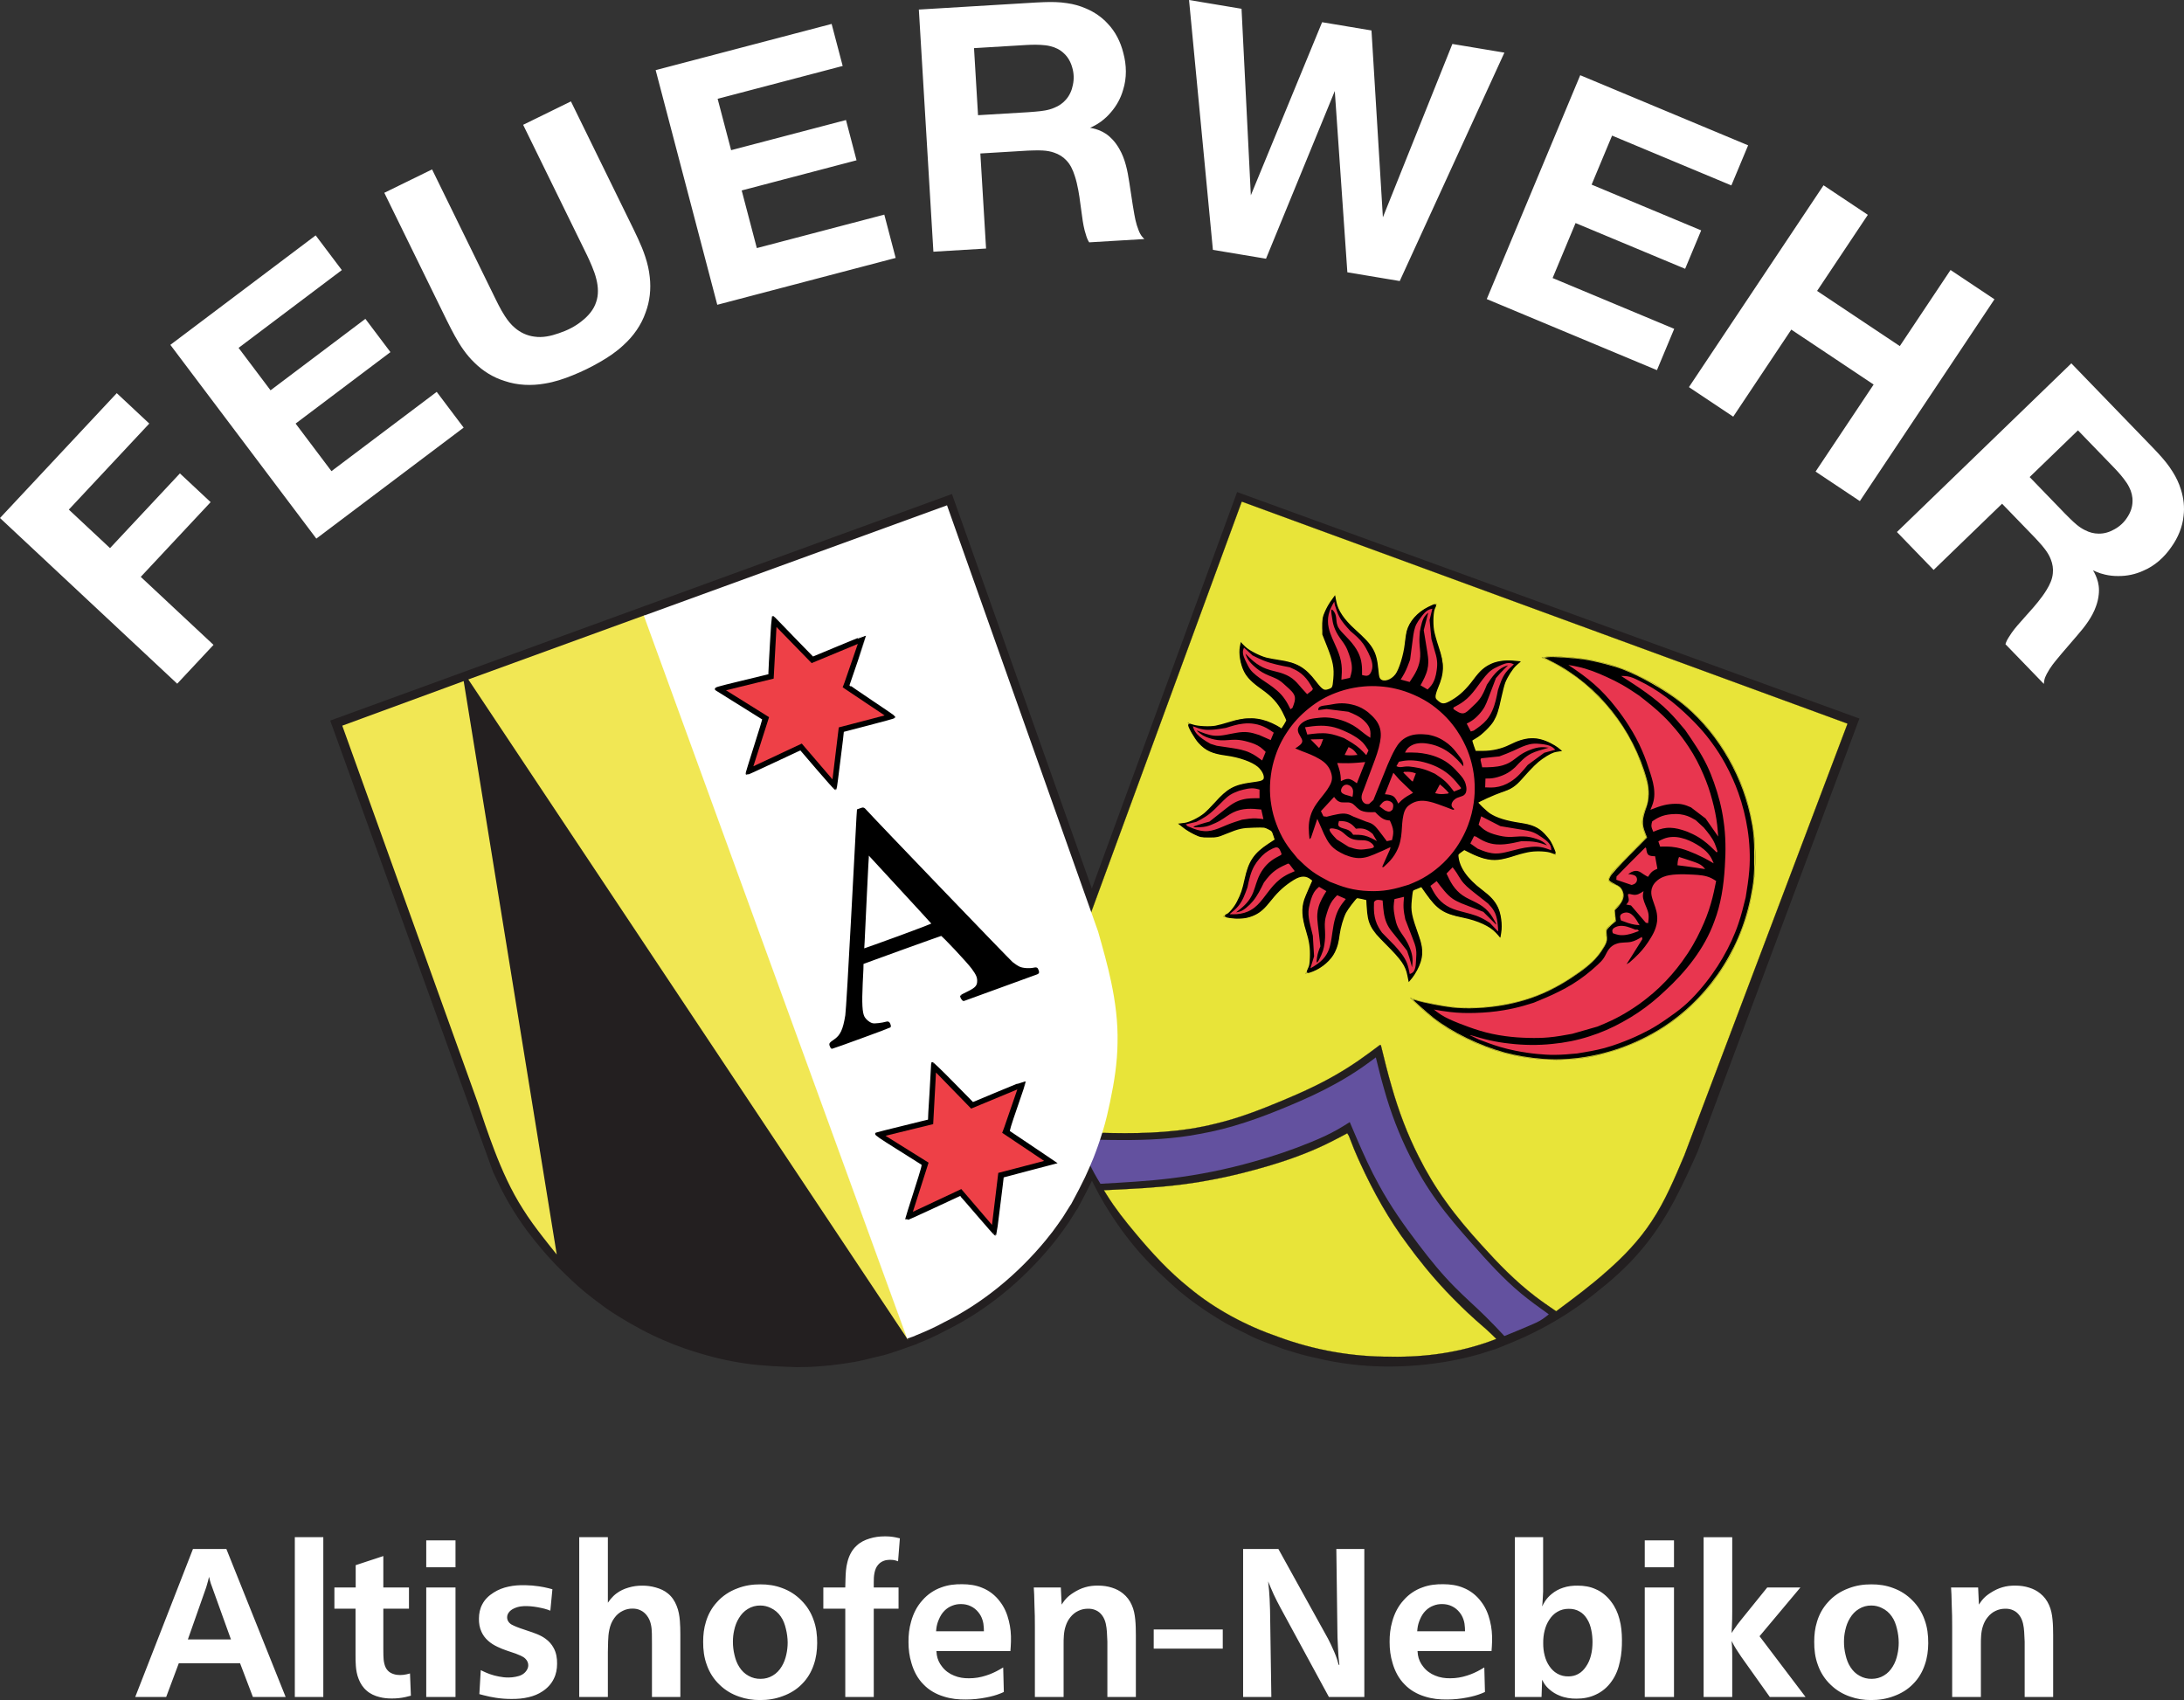 <?xml version="1.0" encoding="UTF-8" standalone="no"?> <svg xmlns:inkscape="http://www.inkscape.org/namespaces/inkscape" xmlns:sodipodi="http://sodipodi.sourceforge.net/DTD/sodipodi-0.dtd" xmlns="http://www.w3.org/2000/svg" xmlns:svg="http://www.w3.org/2000/svg" version="1.1" id="svg1" width="1861.116" height="1448.736" viewBox="0 0 1861.116 1448.736"><rect x="0" y="0" width="1861.116" height="1448.736" fill="#333333" stroke="none"/><defs id="defs1"></defs><g id="g1" transform="translate(-579.387,-300.573)"><path id="path3" d="m 2265.067,1653.373 0.667,14.6 c 0.467,-0.707 0.933,-1.4 1.427,-2.093 0.76,-1.08 1.587,-2.133 2.493,-3.093 1.8,-1.96 3.96,-3.573 6.24,-5 3.08,-1.973 6.387,-3.6 9.88,-4.587 3.587,-1.08 7.4,-1.48 11.173,-1.413 3.973,0.013 7.92,0.533 11.68,1.76 3.413,1.053 6.68,2.693 9.44,4.987 3.187,2.533 5.72,5.92 7.36,9.64 1.813,3.907 2.627,8.2 3.027,12.493 0.467,4.4 0.507,8.8 0.547,13.2 v 52.813 h -24.28 v -47.133 c -0.107,-2.773 -0.213,-5.533 -0.413,-8.293 -0.16,-2.333 -0.4,-4.667 -0.947,-6.96 -0.573,-2.52 -1.507,-5.013 -3.08,-7.08 -1.347,-1.88 -3.187,-3.44 -5.28,-4.373 -2.187,-1.067 -4.68,-1.44 -7.147,-1.36 -2.787,0.04 -5.547,0.653 -8.027,1.893 -2.573,1.213 -4.827,3.08 -6.6,5.32 -1.8,2.173 -3.107,4.693 -3.987,7.36 -0.933,2.693 -1.4,5.52 -1.613,8.36 -0.213,2.6 -0.213,5.213 -0.213,7.827 v 44.44 h -24.467 v -59.627 c 0,-3.147 0,-6.293 -0.067,-9.44 -0.067,-2.853 -0.2,-5.707 -0.28,-8.56 -0.093,-3.24 -0.12,-6.48 -0.267,-9.707 -0.08,-2 -0.213,-3.987 -0.333,-5.973 z m -42.507,47.453 c -0.053,6.333 -0.853,12.573 -2.96,18.48 -2.04,6.107 -5.44,11.853 -10.053,16.387 -4.48,4.64 -10.16,8.053 -16.24,10.24 -6.2,2.373 -12.813,3.44 -19.427,3.373 -6.053,0.053 -12.093,-0.853 -17.8,-2.893 -6.16,-2.08 -11.92,-5.467 -16.587,-10.04 -4.987,-4.653 -8.773,-10.587 -11,-17 -2.347,-6.307 -3.173,-13.08 -3.093,-19.813 -0.013,-5.773 0.627,-11.52 2.36,-17 1.8,-6.067 4.933,-11.813 9.24,-16.507 4.72,-5.413 10.933,-9.493 17.667,-11.947 6.147,-2.413 12.747,-3.427 19.36,-3.387 6.387,-0.053 12.773,0.893 18.72,3.173 6.107,2.2 11.72,5.787 16.267,10.467 4.707,4.627 8.307,10.4 10.44,16.587 2.347,6.307 3.147,13.053 3.107,19.88 z m -25.16,-0.6 c -0.027,-3.893 -0.547,-7.733 -1.48,-11.533 -0.893,-3.773 -2.187,-7.507 -4.44,-10.653 -2.093,-3.093 -5.093,-5.627 -8.493,-7.213 -2.773,-1.373 -5.813,-2.093 -8.893,-2.08 -3.733,-0.067 -7.507,0.96 -10.653,2.947 -3.16,1.853 -5.707,4.64 -7.573,7.773 -1.987,3.173 -3.253,6.72 -4.04,10.373 -0.733,3.16 -1.08,6.4 -1.08,9.64 -0.04,3.853 0.44,7.693 1.36,11.467 0.84,3.64 2.093,7.2 4.173,10.32 1.933,3.067 4.627,5.707 7.827,7.413 3.107,1.773 6.72,2.64 10.32,2.56 3.627,0.013 7.253,-0.947 10.32,-2.827 3.16,-1.827 5.733,-4.613 7.6,-7.76 1.933,-3.107 3.147,-6.573 3.907,-10.12 0.787,-3.373 1.147,-6.827 1.147,-10.307 z m -79.4,46.453 h -30.467 l -24.32,-34.227 c -1.013,-1.52 -2.04,-3.053 -3.04,-4.587 -1.053,-1.6 -2.08,-3.2 -3.027,-4.867 -0.76,-1.32 -1.467,-2.68 -2.16,-4.04 0.12,1.467 0.253,2.933 0.333,4.387 0.067,1.013 0.107,2.027 0.133,3.04 0.053,1.653 0.053,3.32 0.067,4.987 v 35.307 h -24.387 v -136.133 h 24.387 v 63.213 c -0.013,2.227 -0.013,4.453 -0.067,6.68 -0.04,2.04 -0.12,4.093 -0.213,6.133 -0.08,1.867 -0.16,3.733 -0.253,5.587 0.76,-1.147 1.52,-2.293 2.293,-3.44 0.867,-1.293 1.76,-2.573 2.693,-3.827 0.973,-1.307 2,-2.573 3.027,-3.853 l 22.347,-27.667 h 28.267 l -34.827,41.547 z m -112.107,-110.52 h -24.92 v -22.907 h 24.92 z m 0,110.52 h -24.92 v -93.307 h 24.92 z m -112.867,0 h -22.72 v -136.2 h 24.067 v 41.667 c 0.013,1.6 0.04,3.2 0,4.787 -0.053,1.707 -0.173,3.413 -0.267,5.12 -0.08,1.533 -0.133,3.067 -0.28,4.587 -0.08,0.973 -0.2,1.933 -0.32,2.907 0.76,-1.467 1.533,-2.933 2.427,-4.307 1.533,-2.373 3.453,-4.493 5.667,-6.28 2.88,-2.427 6.253,-4.253 9.827,-5.387 3.973,-1.347 8.187,-1.813 12.413,-1.76 5.24,0 10.52,0.8 15.24,2.973 5.227,2.2 9.813,6.04 13.213,10.64 3.4,4.387 5.707,9.48 7.093,14.787 1.613,5.787 2.12,11.827 2.147,17.84 0.067,6.133 -0.347,12.227 -1.68,18.227 -1.253,6.12 -3.48,12.133 -7.213,17.187 -3.32,4.773 -7.947,8.707 -13.213,11.12 -5.107,2.493 -10.813,3.533 -16.533,3.52 -4.973,0.067 -9.947,-0.667 -14.48,-2.56 -3.12,-1.227 -6.053,-2.987 -8.573,-5.213 -1.813,-1.533 -3.427,-3.307 -4.653,-5.307 -0.627,-0.987 -1.147,-2.013 -1.68,-3.04 z m 43.427,-46.733 c -0.013,-3.427 -0.293,-6.827 -1.013,-10.173 -0.68,-3.413 -1.8,-6.773 -3.72,-9.707 -1.56,-2.533 -3.68,-4.76 -6.267,-6.2 -2.707,-1.627 -5.933,-2.333 -9.16,-2.307 -3.467,-0.04 -6.933,0.787 -9.84,2.573 -2.747,1.56 -5.013,3.933 -6.747,6.613 -1.933,2.853 -3.24,6.053 -4.053,9.36 -0.893,3.453 -1.24,7.027 -1.213,10.587 -0.027,3.653 0.333,7.293 1.28,10.8 0.8,3.133 2.067,6.147 3.92,8.827 1.747,2.64 4.053,4.96 6.813,6.48 2.853,1.667 6.213,2.44 9.56,2.347 2.867,0 5.72,-0.64 8.173,-2.013 2.667,-1.387 4.88,-3.627 6.587,-6.147 2.093,-2.933 3.493,-6.253 4.347,-9.707 0.973,-3.68 1.307,-7.493 1.333,-11.333 z m -92.2,21.587 0.547,20.907 c -0.867,0.387 -1.747,0.787 -2.627,1.147 -3.933,1.613 -8.093,2.707 -12.28,3.507 -5.707,1.147 -11.493,1.747 -17.307,1.76 -6.427,0.08 -12.88,-0.56 -19.04,-2.573 -6.44,-1.947 -12.56,-5.387 -17.173,-10.253 -4.96,-4.893 -8.307,-11.333 -10.253,-18.053 -1.84,-5.907 -2.587,-12.027 -2.573,-18.16 -0.053,-5.853 0.6,-11.733 2.24,-17.4 1.813,-6.68 4.987,-13.067 9.707,-18.187 4.293,-4.96 9.947,-8.8 16.107,-10.933 5.627,-2.12 11.667,-2.787 17.72,-2.693 5.827,0.027 11.667,0.787 17,3.04 5.947,2.333 11.28,6.493 15.107,11.667 3.787,4.813 6.213,10.533 7.627,16.453 1.48,5.773 2,11.733 1.813,17.653 -0.053,2.733 -0.267,5.453 -0.467,8.173 h -63.053 c 0.08,1.093 0.16,2.2 0.333,3.293 0.56,3.587 2.133,7.053 4.453,9.92 2.613,3.467 6.253,6.107 10.253,7.68 4.013,1.707 8.387,2.333 12.747,2.28 4.96,0.027 9.88,-0.8 14.56,-2.347 3.947,-1.227 7.733,-2.96 11.32,-5 1.093,-0.613 2.16,-1.253 3.24,-1.88 z m -16.44,-30.813 c -0.013,-0.987 -0.027,-1.987 -0.08,-2.973 -0.12,-2.347 -0.44,-4.707 -1.2,-6.933 -0.747,-2.36 -1.973,-4.573 -3.573,-6.48 -1.72,-2.107 -3.893,-3.853 -6.347,-4.987 -2.493,-1.227 -5.293,-1.813 -8.093,-1.827 -2.627,-0.067 -5.253,0.373 -7.68,1.36 -2.48,0.933 -4.773,2.413 -6.613,4.307 -2.107,2.067 -3.64,4.667 -4.787,7.413 -1.107,2.533 -1.867,5.187 -2.16,7.893 -0.093,0.747 -0.147,1.48 -0.213,2.227 z m -85.8,55.96 h -30.2 l -41.4,-76.253 c -0.987,-1.84 -1.96,-3.68 -2.907,-5.533 -0.96,-1.867 -1.88,-3.747 -2.76,-5.667 -0.867,-1.88 -1.693,-3.8 -2.507,-5.72 -0.747,-1.773 -1.48,-3.56 -2.213,-5.333 0.293,2.627 0.587,5.253 0.813,7.88 0.2,2.36 0.347,4.72 0.467,7.08 0.16,3.053 0.267,6.107 0.347,9.173 0.067,2.787 0.093,5.587 0.133,8.373 l 0.987,66 H 1638.72 v -126.093 h 30.067 l 42.28,76.413 c 0.84,1.68 1.693,3.36 2.507,5.053 0.987,2.067 1.933,4.147 2.827,6.267 0.8,1.907 1.573,3.827 2.227,5.787 0.573,1.72 1.053,3.453 1.533,5.2 h 0.613 c -0.28,-2.267 -0.547,-4.533 -0.747,-6.8 -0.213,-2.653 -0.333,-5.307 -0.467,-7.973 -0.147,-2.867 -0.307,-5.747 -0.4,-8.613 -0.08,-2.547 -0.107,-5.093 -0.12,-7.627 l -0.88,-67.707 h 23.853 z m -179.48,-57.507 h 58.84 v 16.307 h -58.84 z m -79.147,-35.8 0.68,14.6 c 0.467,-0.707 0.92,-1.4 1.413,-2.093 0.773,-1.08 1.587,-2.133 2.493,-3.093 1.813,-1.96 3.96,-3.573 6.24,-5 3.08,-1.973 6.387,-3.6 9.88,-4.587 3.6,-1.08 7.4,-1.48 11.187,-1.413 3.96,0.013 7.907,0.533 11.68,1.76 3.413,1.053 6.667,2.693 9.427,4.987 3.187,2.533 5.733,5.92 7.36,9.64 1.827,3.907 2.627,8.2 3.04,12.493 0.453,4.4 0.493,8.8 0.533,13.2 v 52.813 h -24.28 v -47.133 c -0.107,-2.773 -0.213,-5.533 -0.4,-8.293 -0.173,-2.333 -0.413,-4.667 -0.947,-6.96 -0.573,-2.52 -1.52,-5.013 -3.093,-7.08 -1.333,-1.88 -3.173,-3.44 -5.267,-4.373 -2.2,-1.067 -4.693,-1.44 -7.147,-1.36 -2.8,0.04 -5.56,0.653 -8.027,1.893 -2.573,1.213 -4.84,3.08 -6.613,5.32 -1.787,2.173 -3.107,4.693 -3.973,7.36 -0.933,2.693 -1.413,5.52 -1.613,8.36 -0.227,2.6 -0.227,5.213 -0.213,7.827 v 44.44 h -24.48 v -59.627 c 0,-3.147 0.013,-6.293 -0.067,-9.44 -0.067,-2.853 -0.2,-5.707 -0.28,-8.56 -0.093,-3.24 -0.107,-6.48 -0.253,-9.707 -0.093,-2 -0.213,-3.987 -0.347,-5.973 z m -49.12,68.16 0.547,20.907 c -0.88,0.387 -1.747,0.787 -2.627,1.147 -3.933,1.613 -8.093,2.707 -12.28,3.507 -5.707,1.147 -11.493,1.747 -17.32,1.76 -6.413,0.08 -12.867,-0.56 -19.027,-2.573 -6.44,-1.947 -12.56,-5.387 -17.173,-10.253 -4.96,-4.893 -8.307,-11.333 -10.253,-18.053 -1.84,-5.907 -2.587,-12.027 -2.573,-18.16 -0.053,-5.853 0.6,-11.733 2.24,-17.4 1.813,-6.68 4.987,-13.067 9.693,-18.187 4.307,-4.96 9.96,-8.8 16.12,-10.933 5.627,-2.12 11.667,-2.787 17.72,-2.693 5.827,0.027 11.667,0.787 17,3.04 5.947,2.333 11.28,6.493 15.107,11.667 3.787,4.813 6.213,10.533 7.627,16.453 1.48,5.773 2,11.733 1.813,17.653 -0.053,2.733 -0.267,5.453 -0.467,8.173 H 1377.36 c 0.08,1.093 0.16,2.2 0.333,3.293 0.56,3.587 2.133,7.053 4.453,9.92 2.613,3.467 6.24,6.107 10.253,7.68 4,1.707 8.387,2.333 12.747,2.28 4.96,0.027 9.88,-0.8 14.56,-2.347 3.947,-1.227 7.733,-2.96 11.32,-5 1.093,-0.613 2.16,-1.253 3.24,-1.88 z m -16.44,-30.813 c -0.013,-0.987 -0.027,-1.987 -0.08,-2.973 -0.12,-2.347 -0.44,-4.707 -1.2,-6.933 -0.747,-2.36 -1.973,-4.573 -3.573,-6.48 -1.72,-2.107 -3.893,-3.853 -6.347,-4.987 -2.493,-1.227 -5.293,-1.813 -8.093,-1.827 -2.627,-0.067 -5.253,0.373 -7.68,1.36 -2.48,0.933 -4.773,2.413 -6.613,4.307 -2.107,2.067 -3.64,4.667 -4.787,7.413 -1.107,2.533 -1.867,5.187 -2.16,7.893 -0.093,0.747 -0.147,1.48 -0.213,2.227 z m -93.853,55.96 h -24.28 v -75.213 H 1281 v -18.093 h 18.693 c 0.053,-2.467 0.12,-4.947 0.2,-7.413 0.147,-4.773 0.373,-9.547 1.627,-14.227 1.267,-5.253 3.827,-10.4 7.827,-13.96 3.013,-2.92 6.92,-4.853 10.973,-6.067 4.187,-1.333 8.533,-1.893 12.893,-1.893 3.08,-0.04 6.16,0.213 9.173,0.813 1.293,0.24 2.56,0.56 3.84,0.867 l -1.547,19.573 c -0.6,-0.227 -1.2,-0.44 -1.813,-0.627 -1.72,-0.507 -3.52,-0.707 -5.333,-0.653 -1.747,0.027 -3.493,0.28 -5.133,0.933 -1.773,0.667 -3.413,1.787 -4.64,3.24 -1.72,1.933 -2.68,4.467 -3.173,7.013 -0.56,2.64 -0.6,5.307 -0.613,7.973 -0.013,1.48 0,2.947 0,4.427 h 21.12 v 18.093 h -21.12 z m -48.227,-45.853 c -0.04,6.333 -0.853,12.573 -2.947,18.48 -2.04,6.107 -5.453,11.853 -10.053,16.387 -4.493,4.64 -10.173,8.053 -16.253,10.24 -6.2,2.373 -12.813,3.44 -19.427,3.373 -6.04,0.053 -12.093,-0.853 -17.787,-2.893 -6.173,-2.08 -11.933,-5.467 -16.6,-10.04 -4.973,-4.653 -8.773,-10.587 -10.987,-17 -2.36,-6.307 -3.173,-13.08 -3.107,-19.813 0,-5.773 0.64,-11.52 2.373,-17 1.8,-6.067 4.92,-11.813 9.227,-16.507 4.72,-5.413 10.933,-9.493 17.667,-11.947 6.16,-2.413 12.76,-3.427 19.36,-3.387 6.387,-0.053 12.787,0.893 18.733,3.173 6.093,2.2 11.72,5.787 16.267,10.467 4.707,4.627 8.307,10.4 10.44,16.587 2.333,6.307 3.133,13.053 3.093,19.88 z m -25.147,-0.6 c -0.04,-3.893 -0.56,-7.733 -1.493,-11.533 -0.88,-3.773 -2.173,-7.507 -4.44,-10.653 -2.08,-3.093 -5.08,-5.627 -8.493,-7.213 -2.76,-1.373 -5.813,-2.093 -8.893,-2.08 -3.72,-0.067 -7.507,0.96 -10.653,2.947 -3.147,1.853 -5.693,4.64 -7.56,7.773 -1.987,3.173 -3.267,6.72 -4.053,10.373 -0.72,3.16 -1.08,6.4 -1.067,9.64 -0.04,3.853 0.427,7.693 1.347,11.467 0.84,3.64 2.107,7.2 4.173,10.32 1.933,3.067 4.627,5.707 7.827,7.413 3.12,1.773 6.72,2.64 10.333,2.56 3.627,0.013 7.253,-0.947 10.307,-2.827 3.16,-1.827 5.747,-4.613 7.6,-7.76 1.933,-3.107 3.147,-6.573 3.92,-10.12 0.773,-3.373 1.147,-6.827 1.147,-10.307 z m -91.453,46.453 H 1134.96 v -45.293 c 0,-2.867 0.013,-5.72 -0.067,-8.587 -0.08,-2.733 -0.227,-5.48 -0.88,-8.147 -0.587,-2.56 -1.627,-5.04 -3.227,-7.147 -1.467,-2.027 -3.427,-3.72 -5.68,-4.733 -2.053,-1 -4.373,-1.413 -6.667,-1.4 -2.88,-0.04 -5.747,0.587 -8.293,1.88 -2.92,1.36 -5.44,3.573 -7.293,6.213 -2.187,2.947 -3.52,6.453 -4.24,10.04 -0.707,3.24 -0.907,6.547 -1.027,9.84 -0.107,3.04 -0.147,6.067 -0.2,9.107 v 38.227 h -24.4 v -136.2 h 24.4 v 55.88 c 0.787,-1.093 1.573,-2.187 2.44,-3.227 1.48,-1.787 3.173,-3.413 5.053,-4.787 2.973,-2.227 6.4,-3.813 9.987,-4.84 3.84,-1.187 7.867,-1.733 11.867,-1.693 3.84,-0.027 7.667,0.48 11.387,1.547 3.813,1.04 7.52,2.653 10.507,5.187 3.333,2.667 5.8,6.44 7.36,10.453 1.68,4.08 2.413,8.413 2.76,12.76 0.333,3.747 0.36,7.493 0.4,11.24 z m -171.28,-2.427 1.2,-20.44 c 0.747,0.36 1.48,0.733 2.227,1.08 1.853,0.893 3.733,1.693 5.68,2.373 2.453,0.867 4.973,1.52 7.547,2 2.76,0.547 5.573,0.88 8.36,0.827 1.987,-0.013 3.973,-0.227 5.947,-0.613 1.88,-0.347 3.747,-0.867 5.4,-1.813 1.453,-0.787 2.747,-1.92 3.693,-3.32 1.013,-1.4 1.68,-3.08 1.627,-4.787 0.013,-1.947 -0.92,-3.933 -2.307,-5.32 -1.147,-1.253 -2.653,-2.053 -4.173,-2.76 -1.4,-0.653 -2.813,-1.24 -4.24,-1.76 -2.493,-0.92 -5.04,-1.693 -7.56,-2.56 -2.733,-0.933 -5.427,-1.973 -8.027,-3.253 -2.84,-1.347 -5.573,-2.987 -7.893,-5.12 -2.36,-2.067 -4.307,-4.627 -5.6,-7.48 -1.68,-3.52 -2.32,-7.493 -2.227,-11.467 0.013,-4.213 0.84,-8.44 2.827,-12.08 2.107,-4.16 5.693,-7.573 9.72,-10.053 3.88,-2.493 8.173,-4.12 12.613,-5.053 4.68,-1.053 9.507,-1.333 14.293,-1.227 4.013,0.067 8,0.4 11.947,1.013 2.547,0.387 5.067,0.88 7.56,1.493 1.213,0.307 2.427,0.627 3.64,0.947 l -1.76,18.267 c -0.773,-0.307 -1.56,-0.6 -2.347,-0.88 -1.813,-0.613 -3.667,-1.067 -5.533,-1.467 -2.013,-0.44 -4.04,-0.813 -6.067,-1.08 -1.947,-0.267 -3.92,-0.427 -5.88,-0.467 -1.76,-0.053 -3.52,0 -5.253,0.253 -2.053,0.28 -4.067,0.853 -5.947,1.76 -1.627,0.76 -3.16,1.787 -4.24,3.24 -0.973,1.213 -1.587,2.76 -1.56,4.32 -0.04,1.64 0.653,3.32 1.76,4.507 1.093,1.267 2.64,2.027 4.173,2.707 1.813,0.813 3.627,1.493 5.467,2.16 1.96,0.693 3.947,1.36 5.933,2.013 2.8,0.933 5.587,1.827 8.293,2.973 2.547,1.053 5.027,2.32 7.24,3.987 2.76,2.013 5.147,4.653 6.733,7.68 2.28,4.08 3.08,8.88 2.973,13.627 -0.013,4.413 -0.813,8.76 -2.76,12.627 -2.053,4.347 -5.52,8.08 -9.587,10.72 -3.533,2.427 -7.547,4.013 -11.68,4.987 -4.84,1.213 -9.84,1.6 -14.84,1.56 -4.493,0.013 -8.987,-0.32 -13.427,-1.013 -3.493,-0.533 -6.96,-1.267 -10.387,-2.16 -1.2,-0.307 -2.373,-0.627 -3.56,-0.947 z m -20.32,-108.093 h -24.933 v -22.907 h 24.933 z m 0,110.52 h -24.933 v -93.307 h 24.933 z m -38.773,-20.04 0.747,18.96 c -1.613,0.44 -3.24,0.867 -4.867,1.213 -3.72,0.8 -7.533,1.173 -11.333,1.16 -3.56,0.027 -7.12,-0.307 -10.587,-1.227 -3.96,-0.973 -7.813,-2.693 -10.853,-5.4 -3.133,-2.613 -5.453,-6.2 -6.893,-10.04 -1.413,-3.52 -2.08,-7.253 -2.36,-11 -0.28,-3.16 -0.267,-6.333 -0.267,-9.52 v -39.333 h -18.013 v -18.08 h 18.147 V 1634.36 l 23.547,-7.76 v 26.773 h 21.853 v 18.08 h -21.853 v 34.28 c 0.013,1.893 0.013,3.787 0.067,5.667 0.067,2.32 0.213,4.64 0.8,6.933 0.507,2.133 1.4,4.253 2.907,5.813 1.32,1.467 3.147,2.467 5.067,3.053 1.8,0.587 3.667,0.813 5.533,0.8 1.8,0 3.613,-0.213 5.387,-0.613 1,-0.213 1.987,-0.48 2.973,-0.747 z m -73.88,20.04 h -24.28 v -136.2 h 24.28 z m -32.093,0 h -27.907 l -10.933,-28.72 h -52.213 l -10.747,28.72 h -26.373 l 49.187,-126.093 h 28.48 z m -46.613,-49.053 -16.187,-44.987 c -0.36,-0.92 -0.707,-1.827 -1.013,-2.76 -0.28,-0.853 -0.507,-1.707 -0.733,-2.573 -0.253,-1.013 -0.493,-2.013 -0.733,-3.027 -0.307,1.28 -0.627,2.56 -0.947,3.84 -0.387,1.507 -0.8,3 -1.28,4.48 -0.227,0.693 -0.453,1.373 -0.693,2.067 l -15.12,42.96 h 36.707" style="display:inline;fill:#ffffff;fill-opacity:1;fill-rule:nonzero;stroke:none;stroke-width:0.133"></path><path id="path4" d="m 2344.493,610.213 69.453,71.827 c 1.533,1.6 3.067,3.213 4.587,4.853 4.507,4.893 8.827,10.013 12.293,15.693 3.013,4.72 5.44,9.84 7.08,15.24 2.293,7.213 3.16,14.947 2.227,22.44 -0.933,9.413 -4.72,18.467 -10.307,26.293 -6.013,8.88 -14.267,16.24 -24.027,20.36 -6.627,3.067 -13.973,4.6 -21.267,4.533 -3.813,0.04 -7.6,-0.36 -11.307,-1.227 -2.627,-0.587 -5.213,-1.413 -7.68,-2.493 -0.867,-0.373 -1.72,-0.773 -2.587,-1.187 0.427,0.733 0.84,1.467 1.227,2.2 0.787,1.48 1.453,3.013 2.013,4.587 0.747,2.067 1.307,4.2 1.587,6.387 0.347,2.48 0.333,5.013 0.053,7.52 -0.333,3.427 -1.147,6.787 -2.333,10.013 -1.627,4.64 -4,9.013 -6.787,13.067 -2.813,4.213 -6.053,8.08 -9.347,11.907 -4.32,5.067 -8.72,10.067 -13.013,15.133 -1.68,1.973 -3.333,3.96 -4.973,5.987 -1.96,2.413 -3.88,4.867 -5.533,7.507 -0.827,1.293 -1.6,2.64 -2.32,4.013 -0.467,0.907 -0.92,1.813 -1.293,2.773 -0.333,0.867 -0.613,1.773 -0.787,2.68 -0.2,1.013 -0.293,2.04 -0.373,3.053 l -32.72,-33.827 c 0.12,-0.453 0.253,-0.907 0.413,-1.333 0.507,-1.413 1.253,-2.72 2.027,-4.013 0.893,-1.48 1.827,-2.933 2.813,-4.333 1.533,-2.2 3.227,-4.28 4.973,-6.333 2.04,-2.413 4.147,-4.76 6.267,-7.107 2.533,-2.813 5.067,-5.6 7.533,-8.48 1.227,-1.427 2.44,-2.88 3.613,-4.347 2.707,-3.333 5.253,-6.76 7.493,-10.493 2.6,-4.253 4.8,-8.907 5.227,-13.84 0.507,-4.04 -0.213,-8.28 -1.747,-12.093 -1.173,-3.08 -2.893,-5.88 -4.853,-8.48 -1.6,-2.16 -3.373,-4.173 -5.173,-6.147 -1.067,-1.187 -2.147,-2.36 -3.227,-3.533 l -28.24,-29.187 -58.333,56.413 -31.267,-32.32 z m 5.64,57.093 -41.16,39.8 29.933,30.96 c 1.36,1.36 2.72,2.72 4.093,4.08 3.987,3.933 8.147,7.84 13.24,10.253 3.547,1.853 7.56,2.947 11.573,2.92 4.68,0.093 9.333,-1.333 13.413,-3.693 4.44,-2.413 8.213,-5.893 10.92,-10.173 2.667,-3.96 4.4,-8.627 4.48,-13.36 0.213,-4.293 -0.92,-8.64 -2.88,-12.44 -1.24,-2.507 -2.84,-4.8 -4.533,-7 -1.653,-2.173 -3.413,-4.267 -5.253,-6.267 -0.84,-0.933 -1.707,-1.84 -2.56,-2.747 z m -71.147,-111.693 -114.707,171.987 -37.733,-25.16 49.48,-74.187 -70.173,-46.8 -49.48,74.187 -37.747,-25.173 114.707,-171.987 37.747,25.173 -43.24,64.827 70.48,47.013 43.24,-64.84 c 0,0 37.4,24.947 37.427,24.96 z m -209.92,-131.2 -14.28,34.173 -101.653,-42.453 -17.44,41.773 93.373,38.987 -13.68,32.747 -93.373,-38.987 -19.56,46.853 103.627,43.28 -14.707,35.213 -145.04,-60.56 79.653,-190.773 z m -207.693,-78.987 -89.187,194.64 -44.64,-7.453 -10.707,-154.453 -58.613,142.88 -45.253,-7.547 -20.333,-212.92 44.733,7.467 7.933,158.947 60.733,-147.493 42.067,7.027 9.72,159.253 59.213,-147.747 z m -498.987,-36.707 99.733,-6 c 2.227,-0.107 4.44,-0.227 6.667,-0.307 6.653,-0.24 13.347,-0.187 19.92,0.867 5.56,0.787 11.013,2.28 16.173,4.56 6.973,2.947 13.413,7.32 18.493,12.907 6.547,6.84 10.947,15.6 13.253,24.947 2.827,10.333 3.04,21.4 -0.187,31.48 -1.973,7.04 -5.6,13.613 -10.387,19.093 -2.453,2.92 -5.227,5.533 -8.293,7.787 -2.16,1.613 -4.467,3.04 -6.893,4.213 -0.84,0.413 -1.707,0.8 -2.573,1.187 0.827,0.16 1.64,0.32 2.467,0.507 1.627,0.36 3.227,0.853 4.787,1.453 2.053,0.773 4.04,1.747 5.867,2.947 2.12,1.36 4.04,3.027 5.76,4.853 2.373,2.493 4.4,5.293 6.08,8.293 2.467,4.253 4.24,8.907 5.507,13.667 1.36,4.867 2.187,9.853 2.96,14.84 1.027,6.573 1.96,13.16 3.013,19.733 0.413,2.547 0.84,5.107 1.307,7.667 0.56,3.053 1.173,6.107 2.093,9.08 0.453,1.48 0.96,2.933 1.547,4.373 0.373,0.947 0.773,1.893 1.267,2.787 0.427,0.827 0.933,1.627 1.52,2.347 0.627,0.813 1.347,1.547 2.08,2.28 l -47,2.813 c -0.253,-0.387 -0.507,-0.773 -0.733,-1.187 -0.747,-1.293 -1.253,-2.72 -1.72,-4.147 -0.547,-1.64 -1.04,-3.28 -1.467,-4.96 -0.667,-2.587 -1.147,-5.227 -1.573,-7.88 -0.493,-3.12 -0.907,-6.253 -1.307,-9.4 -0.493,-3.747 -0.96,-7.493 -1.547,-11.227 -0.28,-1.867 -0.587,-3.72 -0.933,-5.573 -0.787,-4.227 -1.72,-8.387 -3.107,-12.52 -1.52,-4.747 -3.627,-9.44 -7.093,-12.973 -2.747,-3.013 -6.427,-5.24 -10.32,-6.547 -3.107,-1.107 -6.347,-1.64 -9.6,-1.84 -2.68,-0.187 -5.36,-0.147 -8.04,-0.067 -1.587,0.04 -3.187,0.093 -4.773,0.147 l -40.547,2.44 4.867,81.013 -44.88,2.693 z m 47.013,32.88 3.427,57.147 43,-2.573 c 1.907,-0.147 3.827,-0.293 5.747,-0.453 5.587,-0.48 11.267,-1.093 16.413,-3.387 3.707,-1.48 7.16,-3.827 9.747,-6.88 3.107,-3.493 5.067,-7.96 5.933,-12.587 1.053,-4.947 0.867,-10.08 -0.613,-14.92 -1.28,-4.6 -3.693,-8.947 -7.24,-12.093 -3.12,-2.96 -7.147,-4.92 -11.32,-5.907 -2.72,-0.693 -5.48,-0.973 -8.267,-1.12 -2.72,-0.147 -5.453,-0.173 -8.173,-0.093 -1.253,0.04 -2.507,0.107 -3.747,0.16 z m -121.333,-20.64 9.413,35.827 -106.56,27.987 11.493,43.773 97.88,-25.693 9,34.32 -97.867,25.707 12.893,49.107 108.627,-28.52 9.68,36.907 -152.013,39.92 -52.507,-199.96 z m -222.16,66.027 53.333,108.88 c 1.307,2.72 2.627,5.44 3.88,8.187 2.333,5.04 4.48,10.173 6.187,15.453 1.853,5.6 3.2,11.387 3.787,17.28 1.133,10.093 0.067,20.547 -3.56,30.093 -3.667,10.667 -10.44,20.213 -18.787,27.733 -6.08,5.76 -13.04,10.4 -20.267,14.533 -7.44,4.307 -15.187,8.08 -23.173,11.28 -7.64,3.12 -15.507,5.707 -23.707,7.027 -11.307,1.987 -23.253,1.533 -34.173,-2.2 -9.667,-2.973 -18.56,-8.467 -25.693,-15.573 -6.867,-6.533 -12.187,-14.493 -16.707,-22.747 -1.053,-1.88 -2.067,-3.787 -3.053,-5.693 -1.373,-2.653 -2.72,-5.333 -4.053,-8.013 l -53.053,-108.347 40.707,-19.933 54.36,111 c 0.787,1.573 1.56,3.147 2.36,4.707 1.627,3.173 3.373,6.28 5.333,9.28 2.373,3.667 5.08,7.147 8.453,9.973 4.613,4.027 10.533,6.787 16.587,7.52 6.987,1.107 14.16,-0.493 20.88,-2.853 7.173,-2.4 13.84,-5.667 19.733,-10.493 5.347,-4.187 10.067,-9.627 12.08,-16.013 2.187,-6.107 1.84,-13.107 0.227,-19.467 -0.92,-3.92 -2.293,-7.613 -3.827,-11.267 -0.693,-1.707 -1.427,-3.4 -2.2,-5.08 -0.653,-1.467 -1.347,-2.907 -2.027,-4.347 l -54.36,-110.973 z m -217.52,114.173 22.293,29.573 -87.987,66.293 27.24,36.16 80.813,-60.893 21.36,28.347 -80.813,60.893 30.547,40.547 89.693,-67.573 22.96,30.467 -125.533,94.587 -124.4,-165.107 z m -169.507,134.453 27.72,25.907 -68.56,73.32 35.107,32.827 59.547,-63.667 26.187,24.48 -59.547,63.68 62,57.96 -30.947,33.093 -151,-141.2 99.493,-106.4" style="display:inline;fill:#ffffff;fill-opacity:1;fill-rule:nonzero;stroke:none;stroke-width:0.133"></path><path id="path5" d="m 1509.907,1306.8 c -1.667,3.373 -3.333,6.747 -5.053,10.107 -2.4,4.68 -4.893,9.307 -7.387,13.933 l -0.627,0.733 -6.48,10.333 c -2.92,4.2 -5.84,8.4 -8.92,12.467 -1.96,2.613 -4,5.16 -6.093,7.68 -24.307,29.48 -54.907,54.987 -89.08,71.88 -4.507,2.44 -9.067,4.733 -13.733,6.827 -3.6,1.627 -7.24,3.133 -10.893,4.64 l -1.427,0.68 -14.507,5.133 c -4.613,1.587 -9.227,3.173 -13.933,4.387 -2.693,0.693 -5.413,1.267 -8.12,1.907 -2.827,0.68 -5.64,1.44 -8.467,2.093 -2.587,0.613 -5.2,1.133 -7.827,1.6 -3.96,0.707 -7.933,1.28 -11.92,1.827 -2.8,0.387 -5.613,0.76 -8.427,1.053 -3.107,0.347 -6.227,0.587 -9.36,0.827 -3.147,0.227 -6.293,0.44 -9.453,0.547 -2.693,0.093 -5.4,0.12 -8.107,0.133 l -0.64,0.067 c -15.133,-0.507 -30.28,-1.013 -45.227,-3.2 -3.44,-0.493 -6.867,-1.093 -10.28,-1.733 -3.653,-0.68 -7.293,-1.427 -10.907,-2.267 -3.4,-0.787 -6.787,-1.667 -10.16,-2.587 -4.107,-1.12 -8.173,-2.333 -12.227,-3.613 -2.573,-0.8 -5.133,-1.64 -7.68,-2.52 -2.92,-1.013 -5.813,-2.08 -8.68,-3.2 -3.067,-1.2 -6.107,-2.453 -9.12,-3.76 -3.307,-1.413 -6.573,-2.88 -9.813,-4.44 -3.293,-1.573 -6.547,-3.253 -9.787,-4.973 -3.173,-1.693 -6.333,-3.427 -9.453,-5.24 -2.707,-1.56 -5.373,-3.173 -8.04,-4.8 -3.52,-2.133 -7.027,-4.307 -10.413,-6.667 -2.68,-1.84 -5.293,-3.8 -7.893,-5.76 -4.187,-3.147 -8.373,-6.293 -12.4,-9.653 -3.827,-3.16 -7.507,-6.493 -11.133,-9.893 -2.4,-2.267 -4.787,-4.547 -7.133,-6.867 -2.013,-1.973 -4.013,-3.96 -5.973,-6 -2.347,-2.427 -4.64,-4.92 -6.893,-7.44 -1.707,-1.92 -3.4,-3.84 -5.053,-5.8 -2.173,-2.56 -4.307,-5.16 -6.4,-7.773 -2.067,-2.587 -4.12,-5.2 -6.093,-7.853 -2.36,-3.173 -4.64,-6.4 -6.84,-9.68 -1.6,-2.4 -3.16,-4.813 -4.693,-7.253 -1.453,-2.307 -2.867,-4.653 -4.227,-7.013 -2.213,-3.84 -4.28,-7.747 -6.36,-11.653 L 999.653,1299.56 860.787,914.627 1390.613,721.56 l 119.2,336.187 123.787,-337.853 0.08,0.027 0.2,0.067 530.04,192.92 -0.027,-0.013 -137.92,369.227 c -6.16,13.733 -12.32,27.48 -19.413,40.787 -8.493,15.947 -18.347,31.28 -30.253,44.813 -11.333,13.253 -24.613,24.827 -38.36,35.587 -3.227,2.56 -6.493,5.067 -9.813,7.507 -4.027,2.973 -8.133,5.84 -12.347,8.56 -3.573,2.333 -7.227,4.56 -10.907,6.733 -3.293,1.947 -6.6,3.84 -9.973,5.64 -5.4,2.92 -10.947,5.573 -16.507,8.227 -3.493,1.533 -7,3.08 -10.52,4.56 -4.853,2.053 -9.733,4 -14.627,5.947 l -0.947,0.147 -11.613,3.747 c -4.933,1.333 -9.867,2.68 -14.84,3.827 -3.187,0.72 -6.387,1.373 -9.613,1.96 -37.573,6.947 -77.413,6.853 -114.453,-2.187 -5.027,-1.027 -9.987,-2.213 -14.907,-3.6 -3.8,-1.08 -7.573,-2.267 -11.347,-3.467 L 1674,1450.52 l -14.4,-5.387 c -4.56,-1.747 -9.107,-3.493 -13.493,-5.6 -2.507,-1.2 -4.96,-2.52 -7.453,-3.76 -2.6,-1.293 -5.24,-2.52 -7.84,-3.84 -2.373,-1.2 -4.707,-2.48 -7.013,-3.813 -3.48,-2 -6.907,-4.12 -10.307,-6.253 -2.4,-1.507 -4.787,-3.04 -7.133,-4.613 -2.6,-1.747 -5.16,-3.56 -7.693,-5.387 -2.573,-1.84 -5.12,-3.707 -7.6,-5.653 -2.133,-1.667 -4.227,-3.387 -6.307,-5.12 l -0.52,-0.347 c -11.267,-10.12 -22.547,-20.24 -32.6,-31.52 -2.32,-2.6 -4.56,-5.253 -6.773,-7.947 -2.347,-2.867 -4.653,-5.787 -6.88,-8.76 -2.107,-2.787 -4.147,-5.627 -6.133,-8.507 -2.427,-3.493 -4.773,-7.04 -7.053,-10.627 -1.453,-2.267 -2.88,-4.56 -4.253,-6.88 -1.587,-2.64 -3.107,-5.32 -4.587,-8.027 -1.587,-2.88 -3.12,-5.8 -4.587,-8.733 -0.493,-0.987 -0.973,-1.96 -1.467,-2.947" style="display:inline;fill:#231f20;fill-opacity:1;fill-rule:nonzero;stroke:none;stroke-width:0.133"></path><path id="path6" d="m 1053.827,1369.653 -79.307,-488.653 -0.187,0.067 -103.28,37.907 114.893,319.76 c 4.64,13.893 9.28,27.8 14.533,41.547 6.733,17.613 14.467,34.96 24.64,50.773 5.107,8.173 10.867,15.96 16.8,23.587 3.907,5.053 7.907,10.027 11.907,15.013 z m 299.493,72.973 -224.813,-617.667 -150.04,54.613 z" style="display:inline;fill:#f1e754;fill-opacity:1;fill-rule:nonzero;stroke:none;stroke-width:0.133"></path><path id="path7" d="m 1726.88,1266.587 0.547,-0.347 1.387,2.187 c 1.467,3.827 2.933,7.64 4.48,11.413 1.68,4.053 3.467,8.067 5.293,12.053 11.213,24.413 24.427,48.147 40.587,69.587 2.053,2.867 4.173,5.693 6.333,8.48 10.933,14.24 22.773,27.827 35.547,40.44 3.053,3.067 6.16,6.093 9.32,9.053 2.347,2.227 4.733,4.413 7.16,6.547 2.84,2.493 5.747,4.933 8.547,7.467 2.907,2.627 5.693,5.373 8.493,8.107 -1.227,0.467 -2.453,0.947 -3.68,1.4 -27.213,10.12 -56.747,14.32 -86.013,13.76 -32.92,0.227 -65.507,-5.547 -96.347,-16.933 -27.587,-9.547 -53.813,-23.533 -76.093,-42.08 -16.84,-13.467 -31.52,-29.44 -45.36,-46.04 -8.933,-10.613 -17.52,-21.48 -24.8,-33.227 -0.76,-1.213 -1.52,-2.427 -2.267,-3.653 22.173,-1.027 44.347,-2.04 66.307,-4.827 22.813,-2.907 45.413,-7.707 67.627,-14.053 21.213,-5.933 42.08,-13.28 61.587,-23.373 2.853,-1.44 5.693,-2.933 8.52,-4.44 0.947,-0.507 1.88,-1.013 2.827,-1.52 z m -230.733,-1.253 c -0.093,-0.227 -0.187,-0.467 -0.28,-0.693 -0.28,-0.693 -0.547,-1.4 -0.813,-2.093 -7.573,-20.027 -10.24,-41.627 -10.88,-63.293 -1,-22.147 0.12,-44.347 5.627,-65.467 3.533,-14.933 9.253,-29.32 14.96,-43.72 l 132.787,-362.08 516.28,189.227 -139.08,367.88 c -4.067,9.627 -8.12,19.267 -12.6,28.72 -4.52,9.533 -9.48,18.88 -15.333,27.653 -10.413,15.88 -23.733,29.853 -38.093,42.4 -13.76,12.28 -28.507,23.227 -43.24,34.173 -6.04,-4.133 -12.08,-8.28 -17.893,-12.72 -16.72,-12.773 -31.507,-27.987 -45.64,-43.68 -10.907,-12 -21.427,-24.293 -30.76,-37.48 -8.64,-11.987 -16.28,-24.733 -22.893,-37.987 -9.613,-18.907 -17.093,-38.853 -22.907,-59.227 -3.48,-11.8 -6.387,-23.747 -9.307,-35.693 -0.147,-0.053 -0.307,-0.107 -0.453,-0.12 -0.493,-0.053 -0.933,0.36 -1.373,0.76 -5.587,4.173 -11.16,8.347 -16.907,12.307 -12.893,8.907 -26.573,16.747 -40.747,23.44 -7.8,3.773 -15.76,7.2 -23.76,10.56 -18.68,7.827 -37.653,15.253 -57.32,19.893 -28.8,7.333 -59.093,8.64 -88.827,8.067 -7.667,-0.093 -15.293,-0.307 -22.92,-0.56 -2.547,-0.093 -5.08,-0.173 -7.627,-0.267 z m 195.8,-135.133 c 1.12,-1.667 2.253,-3.32 3.013,-5.133 1.467,-3.44 1.613,-7.4 1.52,-11.253 -0.053,-3.64 -0.333,-7.173 -1.027,-10.64 -0.84,-4.467 -2.373,-8.827 -3.893,-13.173 -0.933,-4.04 -1.867,-8.067 -1.947,-12.173 -0.04,-2.707 0.28,-5.453 0.947,-8.107 0.947,-3.947 2.627,-7.667 4.293,-11.373 1.147,-2.52 2.28,-5.027 3.427,-7.547 -1.987,-1.547 -3.96,-3.093 -6.08,-3.667 -4.947,-1.347 -10.653,2.6 -15.427,6.12 -3.96,2.893 -7.307,5.493 -10.173,8.8 -2.387,2.68 -4.453,5.84 -6.827,8.733 -2.2,2.733 -4.68,5.24 -7.587,7.147 -1.4,0.96 -2.907,1.787 -4.48,2.467 -2.16,0.96 -4.453,1.653 -6.773,2.04 -2.933,0.533 -5.933,0.56 -8.933,0.6 l -10.053,-1.52 c 1.76,-0.867 3.52,-1.733 5.027,-2.907 2.907,-2.227 4.92,-5.52 6.68,-8.867 2.493,-4.653 4.493,-9.373 5.707,-14.387 1.44,-5.493 1.907,-11.333 4.093,-16.613 0.867,-2.333 2.067,-4.547 3.52,-6.6 2.027,-2.92 4.547,-5.493 7.307,-7.733 3.707,-3.093 7.853,-5.587 11.987,-8.08 l -2.84,-8.32 -7.573,-3.04 c -5.307,-0.12 -10.6,-0.253 -15.747,0.573 -5.307,0.853 -10.467,2.72 -15.493,4.84 -2.813,1.187 -5.6,2.44 -8.547,3.093 -1.707,0.413 -3.48,0.613 -5.253,0.667 -2.293,0.093 -4.587,-0.053 -6.813,-0.533 -3.133,-0.64 -6.12,-1.947 -8.96,-3.467 -2.72,-1.427 -5.307,-3.053 -7.573,-5.067 -0.867,-0.76 -1.68,-1.56 -2.493,-2.373 1.733,-0.08 3.467,-0.16 5.147,-0.467 3.533,-0.653 6.867,-2.293 9.96,-4.213 2.8,-1.693 5.4,-3.6 7.76,-5.76 3.787,-3.4 6.973,-7.467 10.507,-11.2 2.6,-2.813 5.4,-5.453 8.733,-7.44 2.467,-1.533 5.253,-2.707 7.867,-3.587 2.32,-0.8 4.507,-1.373 7.4,-1.747 5.733,-0.8 14.347,-0.747 14.64,-4.8 0.827,-2.253 -1.667,-6.147 -4.307,-8.76 -3.28,-3.4 -6.747,-4.813 -10.467,-6.267 -3.627,-1.427 -7.493,-2.893 -11.44,-3.653 -4.88,-1.013 -9.893,-0.947 -14.667,-2.24 -2.04,-0.48 -4.04,-1.227 -5.947,-2.147 -2.64,-1.267 -5.12,-2.893 -7.24,-4.907 -2.293,-2.093 -4.16,-4.627 -5.827,-7.28 -1.72,-2.693 -3.24,-5.507 -4.28,-8.507 -0.4,-1.093 -0.733,-2.213 -1.08,-3.333 0.533,0.36 1.067,0.72 1.613,1.04 2.493,1.453 5.413,2.067 8.347,2.4 4.8,0.627 9.6,0.52 14.24,-0.387 5.2,-0.893 10.187,-2.8 15.293,-4.347 3.08,-0.96 6.2,-1.787 9.373,-2.08 3.787,-0.387 7.653,-0.013 11.453,0.72 4.6,0.84 9.107,2.213 13.173,4.4 2.187,1.12 4.24,2.453 6.293,3.8 l 4.827,-7.067 c -1.853,-4.387 -3.72,-8.76 -6.307,-12.707 -1.387,-2.107 -2.973,-4.08 -4.707,-5.907 -4.547,-4.827 -10.08,-8.56 -15.613,-12.293 l 0.267,0.2 c -1.973,-1.613 -3.947,-3.227 -5.68,-5.08 -1.76,-1.867 -3.267,-4 -4.427,-6.293 -1,-1.933 -1.733,-3.987 -2.307,-6.08 -0.827,-3 -1.32,-6.107 -1.36,-9.2 -0.093,-3.28 0.307,-6.547 0.707,-9.813 0.4,0.72 0.813,1.44 1.28,2.107 1.827,2.653 4.6,4.573 7.467,6.227 3.84,2.293 7.853,4.12 12.053,5.267 4.733,1.387 9.693,1.92 14.64,2.667 3.44,0.507 6.867,1.12 10.04,2.44 1.747,0.693 3.413,1.587 5.08,2.48 3,2.2 6.013,4.387 8.427,6.96 2.547,2.707 4.427,5.84 7.107,9.107 1.44,1.8 3.12,3.64 4.987,4 2.293,0.587 4.867,-1.133 7.44,-2.84 0.547,-4.227 1.093,-8.453 1.027,-12.707 -0.04,-3.213 -0.427,-6.44 -1.187,-9.547 -1.4,-6 -4.147,-11.573 -6.373,-17.387 -0.893,-2.267 -1.707,-4.573 -2.107,-6.96 -0.413,-2.28 -0.453,-4.64 -0.48,-6.987 0.147,-1.587 0.293,-3.16 0.613,-4.707 0.48,-2.293 1.333,-4.493 2.307,-6.653 1.52,-3.467 3.347,-6.813 5.813,-9.653 0.733,-0.88 1.52,-1.72 2.307,-2.56 0.027,1.787 0.053,3.573 0.36,5.293 0.64,3.627 2.52,7 4.587,10.16 2.76,4.267 5.88,8.147 9.547,11.507 4.293,4.04 9.36,7.373 13.107,11.947 1.627,1.853 3.027,3.933 4.147,6.147 1.707,3.28 2.827,6.867 3.493,10.493 0.893,4.493 1.093,9.053 1.307,13.627 0.933,1.027 1.88,2.053 3.013,2.6 3.013,1.467 7.413,-0.507 10.147,-3.173 3.427,-3.013 4.6,-6.947 5.947,-10.88 1.293,-3.787 2.733,-7.547 3.36,-11.467 0.693,-3.787 0.613,-7.707 1.147,-11.547 0.267,-2.16 0.733,-4.293 1.4,-6.36 0.76,-2.373 1.813,-4.667 3.16,-6.76 1.4,-2.24 3.147,-4.253 5.093,-6.04 2.187,-2.067 4.653,-3.827 7.28,-5.267 2.893,-1.627 5.987,-2.84 9.08,-4.067 -1.04,2.053 -2.08,4.093 -2.72,6.267 -1.147,3.933 -0.933,8.227 -0.467,12.413 0.453,4.267 1.173,8.413 2.44,12.413 1.427,4.707 3.627,9.227 4.787,14.04 0.573,2.16 0.933,4.387 1.027,6.613 0.133,2.507 -0.053,5 -0.48,7.493 -0.413,2.573 -1.08,5.133 -1.907,7.52 -0.827,2.4 -1.813,4.627 -2.933,7.16 -0.813,1.867 -1.693,3.893 -1.373,5.573 0.293,2.347 2.893,4.013 5.493,5.68 l 4.333,0.107 c 3.787,-2.107 7.573,-4.213 11.04,-6.8 3.28,-2.44 6.28,-5.293 8.8,-8.507 2.507,-3.12 4.547,-6.573 7.12,-9.627 1.76,-2.173 3.787,-4.147 6.053,-5.787 1.587,-1.173 3.28,-2.187 5.08,-2.987 2.093,-0.973 4.32,-1.667 6.6,-2.12 2.787,-0.6 5.653,-0.84 8.493,-0.76 3.293,0.04 6.573,0.507 9.84,0.987 -0.707,0.373 -1.427,0.733 -2.107,1.173 -2.893,1.853 -4.973,4.813 -6.8,7.853 -2.4,3.907 -4.387,7.933 -5.627,12.213 -1.413,4.507 -2.013,9.307 -3.013,13.987 -0.6,2.933 -1.36,5.827 -2.427,8.627 -0.88,2.373 -1.973,4.693 -3.347,6.8 -2.68,4.227 -6.467,7.653 -10.24,11.067 l -8.027,4.987 3.493,9.56 c 3.947,0.173 7.88,0.333 11.733,-0.107 4.88,-0.56 9.627,-2.08 14.387,-3.613 4.253,-2.24 8.493,-4.48 13.053,-5.867 2.467,-0.76 5.013,-1.267 7.6,-1.427 2.4,-0.173 4.827,-0.04 7.173,0.453 2.453,0.48 4.813,1.347 7.147,2.333 3.347,1.413 6.627,3.08 9.36,5.427 0.907,0.733 1.747,1.52 2.587,2.32 -0.48,-0.053 -0.96,-0.12 -1.427,-0.133 -3.853,-0.2 -7.6,1.733 -10.987,3.813 -3.6,2.16 -6.813,4.48 -9.8,7.173 -1.973,1.733 -3.84,3.613 -5.547,5.64 -2.973,3.453 -5.493,7.32 -8.84,10.333 -2.227,2.133 -4.827,3.867 -7.427,5.6 l -13.667,4.48 -13.667,6.76 c 2.28,2.72 4.573,5.453 7.28,7.68 3.213,2.64 7.027,4.587 10.96,6.053 5.587,2.173 11.427,3.387 17.36,4.147 3.28,0.453 6.587,0.773 9.72,1.773 2.907,0.88 5.68,2.347 8.107,4.2 1.867,1.387 3.533,3 5.053,4.773 1.76,2.04 3.307,4.28 4.547,6.653 1.573,2.947 2.667,6.12 3.76,9.28 -0.453,-0.32 -0.907,-0.653 -1.387,-0.933 -2.627,-1.6 -5.813,-2.093 -8.96,-2.333 -4.853,-0.413 -9.613,-0.187 -14.253,0.733 -5.16,0.947 -10.173,2.773 -15.187,4.587 l 0.347,-0.093 c -3.893,1 -7.787,2 -11.76,2.133 -3.44,0.133 -6.947,-0.4 -10.307,-1.307 -2.867,-0.747 -5.64,-1.76 -8.307,-3.013 -2.76,-1.267 -5.413,-2.8 -8.053,-4.32 l -5.84,4.227 c 0.347,2.64 0.693,5.293 1.48,7.8 1.293,4.107 3.773,7.853 6.587,11.2 2.387,2.907 5.013,5.507 7.64,8.12 5.133,3.533 10.253,7.08 14.213,11.773 1.107,1.307 2.12,2.707 3,4.2 1.107,1.853 2,3.853 2.613,5.933 0.707,2.293 1.067,4.667 1.293,7.08 0.4,3.96 0.44,8 -0.413,11.867 -0.16,0.88 -0.373,1.76 -0.6,2.64 -0.173,-0.467 -0.347,-0.933 -0.56,-1.373 -1.24,-2.587 -3.64,-4.48 -6.093,-6.133 -4.147,-2.84 -8.44,-4.987 -13.013,-6.627 -2.333,-0.88 -4.747,-1.64 -7.2,-2.187 -4.013,-0.933 -8.12,-1.347 -12.093,-2.427 -3.133,-0.787 -6.187,-1.973 -8.947,-3.64 -2.613,-1.533 -4.973,-3.48 -7.067,-5.667 -2.947,-2.987 -5.4,-6.4 -7.84,-9.813 l -3.627,-5.48 -7.84,3.453 c -0.747,4.587 -1.48,9.173 -1.453,13.8 0.027,2.88 0.333,5.773 0.96,8.587 1.293,6.107 4.013,11.813 6.053,17.733 0.747,2.067 1.4,4.147 1.84,6.293 0.533,2.587 0.747,5.253 0.52,7.893 -0.173,2.507 -0.733,4.987 -1.547,7.347 -0.92,2.76 -2.2,5.387 -3.667,7.933 -1.307,2.293 -2.76,4.547 -4.747,6.253 -0.32,0.28 -0.653,0.56 -0.987,0.827 -0.427,-2.907 -0.867,-5.813 -1.8,-8.56 -1.573,-4.64 -4.587,-8.813 -7.84,-12.573 -1.96,-2.293 -4,-4.44 -6.107,-6.547 -3.72,-3.72 -7.613,-7.307 -11.507,-10.893 -1.4,-1.947 -2.787,-3.893 -3.907,-5.987 -1.733,-3.253 -2.787,-6.88 -3.413,-10.533 -0.827,-4.507 -0.987,-9.067 -1.147,-13.627 l -8.293,-2.093 c -3.133,3.413 -6.267,6.827 -8.653,10.76 -1.453,2.373 -2.64,4.947 -3.587,7.587 -1.147,3.16 -1.96,6.44 -2.773,9.707 -0.52,4.907 -1.04,9.827 -2.587,14.493 -1.053,3.16 -2.573,6.213 -4.627,8.853 -1.36,1.8 -2.96,3.427 -4.693,4.88 -2.347,2.013 -4.933,3.76 -7.693,5.12 -2.987,1.52 -6.173,2.6 -9.36,3.68 z m 144.813,59.12 c -5.773,-2.707 -11.547,-5.4 -17.12,-8.48 -6.36,-3.507 -12.467,-7.507 -18.187,-11.96 -7.133,-5.48 -13.667,-11.667 -20.213,-17.853 l 8.96,2.96 6.4,1.307 c 6.52,1.32 13.04,2.653 19.64,3.4 6.053,0.68 12.16,0.88 18.253,0.747 7.573,-0.147 15.133,-0.827 22.6,-2.04 5.307,-0.813 10.573,-1.893 15.773,-3.253 7.04,-1.8 13.947,-4.12 20.613,-7 9.04,-3.813 17.64,-8.693 25.76,-14.147 4.427,-2.933 8.707,-6.027 12.853,-9.413 2.973,-2.4 5.867,-4.947 8.24,-7.827 2.107,-2.493 3.8,-5.227 5.6,-8.16 1.28,-2.08 2.6,-4.267 2.667,-6.547 0.16,-2.093 -0.76,-4.267 -0.68,-6.493 0,-0.68 0.093,-1.373 0.333,-1.987 0.413,-1.093 1.293,-1.92 2.333,-2.72 2.2,-1.72 5.133,-3.267 5.333,-5.573 0.48,-1.893 -1.027,-4.347 -0.76,-6.56 0.027,-0.733 0.24,-1.427 0.547,-2.08 0.92,-1.96 2.64,-3.413 4.347,-4.853 0.733,-1.267 1.453,-2.52 1.933,-3.907 0.707,-2.027 0.893,-4.307 0.173,-6.36 -0.587,-1.933 -1.947,-3.667 -3.613,-4.733 -2.267,-1.533 -5.08,-1.787 -7.347,-3.68 -0.533,-0.4 -1.04,-0.893 -1.187,-1.493 -0.067,-0.24 -0.067,-0.507 -0.067,-0.76 l 3.293,-6.013 29.2,-29.72 c -1.533,-3.547 -3.08,-7.08 -3.467,-10.853 -0.133,-1.253 -0.133,-2.547 -0.027,-3.813 0.387,-4.747 2.333,-9.2 4.28,-13.64 0.533,-3.627 1.067,-7.253 0.933,-10.853 -0.187,-5.293 -1.84,-10.507 -3.533,-15.627 -1.827,-5.547 -3.693,-10.973 -5.947,-16.267 -2.08,-4.987 -4.493,-9.853 -7.173,-14.587 -2.893,-5.187 -6.08,-10.2 -9.587,-14.973 -3.387,-4.653 -7.053,-9.08 -10.733,-13.507 -2.6,-2.68 -5.2,-5.36 -7.853,-7.987 -4.04,-4.027 -8.187,-7.96 -12.667,-11.467 -5.213,-4.173 -10.88,-7.747 -16.627,-11.2 -4.56,-2.747 -9.173,-5.44 -14.12,-7.36 -0.867,-0.36 -1.747,-0.68 -2.627,-1.013 1,-0.187 2.013,-0.373 3.013,-0.52 4.253,-0.587 8.587,-0.4 12.893,-0.16 6.16,0.333 12.28,0.773 18.347,1.627 5.68,0.747 11.333,1.867 16.933,3.24 5.507,1.307 10.973,2.867 16.267,4.827 3.747,1.36 7.413,2.92 11.08,4.48 l 18.107,9.213 c 5.973,3.773 11.933,7.533 17.6,11.72 5.067,3.747 9.893,7.813 14.48,12.147 4.507,4.227 8.8,8.707 12.773,13.44 3.973,4.693 7.653,9.627 11.067,14.76 3.933,5.827 7.507,11.893 10.68,18.173 2.88,5.627 5.44,11.427 7.667,17.347 2.107,5.507 3.92,11.107 5.387,16.813 1.373,5.2 2.453,10.48 3.293,15.787 1.107,6.72 1.813,13.507 2.08,20.307 0.28,5.907 0.213,11.827 -0.187,17.72 -0.427,6.867 -1.293,13.693 -2.547,20.48 -1.693,9.427 -4.093,18.76 -7.453,27.707 -3.213,8.88 -7.36,17.387 -11.507,25.907 -3.507,5.733 -7.013,11.453 -10.907,16.92 -3.88,5.467 -8.133,10.667 -12.693,15.587 -3.853,4.213 -7.907,8.227 -12.173,12.027 -4.947,4.453 -10.16,8.613 -15.627,12.4 -4.28,3 -8.72,5.76 -13.267,8.333 -5.533,3.133 -11.227,5.973 -17.08,8.453 -4.773,2.067 -9.667,3.893 -14.613,5.533 -4.76,1.587 -9.573,3.013 -14.453,4.173 -6.333,1.56 -12.773,2.68 -19.253,3.347 -5.88,0.64 -11.787,0.893 -17.693,0.88 -5.64,0.013 -11.293,-0.213 -16.893,-0.787 -5.107,-0.48 -10.187,-1.24 -15.227,-2.213 -6.12,-1.147 -12.187,-2.6 -18.107,-4.48 -6.28,-1.96 -12.4,-4.4 -18.52,-6.84" style="display:inline;fill:#e8e439;fill-opacity:1;fill-rule:nonzero;stroke:#000000;stroke-width:0.133;stroke-opacity:1"></path><path style="display:inline;fill:#000000;fill-opacity:1;stroke:none;stroke-width:1.899;stroke-dasharray:none;stroke-opacity:1" d="m 1893.322,1202.823 c -9.778,-0.7 -22.704,-2.877 -31.671,-5.335 -21.741,-5.958 -45.023,-17.312 -60.698,-29.6 -4.858,-3.808 -17.62,-15.171 -17.346,-15.444 0.119,-0.119 1.903,0.341 3.966,1.02 4.804,1.583 21.566,4.808 29.524,5.679 12.372,1.355 28.406,0.648 42.917,-1.892 24.243,-4.244 43.72,-12.607 65.457,-28.105 8.908,-6.351 14.376,-11.649 18.71,-18.13 4.413,-6.598 5.07,-8.549 4.456,-13.246 -0.25,-1.913 -0.237,-4.048 0.029,-4.744 0.266,-0.696 2.109,-2.661 4.096,-4.367 l 3.613,-3.1 -0.432,-4.615 -0.432,-4.615 2.498,-2.731 c 4.952,-5.414 6.137,-9.905 3.811,-14.443 -1.206,-2.353 -2.146,-3.18 -5.395,-4.748 -2.164,-1.045 -4.439,-2.404 -5.056,-3.021 -1.074,-1.074 -1.054,-1.25 0.447,-4.115 0.995,-1.898 6.978,-8.48 16.353,-17.989 l 14.784,-14.996 -1.571,-3.997 c -2.908,-7.397 -2.691,-11.609 1.132,-22.04 2.361,-6.44 2.525,-14.981 0.437,-22.711 -11.772,-43.575 -41.955,-81.265 -81.003,-101.15 l -6.499,-3.309 3.013,-0.452 c 3.668,-0.55 22.084,0.632 31.173,2.001 8.835,1.33 24.169,5.248 31.99,8.172 15.027,5.619 36.01,17.459 49.394,27.873 29.213,22.73 51.471,58.585 59.734,96.223 2.865,13.049 3.522,19.688 3.541,35.769 0.019,16.217 -0.457,21.425 -3.215,35.136 -9.421,46.838 -38.477,88.425 -78.726,112.676 -23.012,13.865 -49.807,22.519 -75.412,24.354 -10.064,0.722 -13.422,0.72 -23.617,-0.01 z" id="path20"></path><path style="display:inline;fill:#000000;fill-opacity:1;stroke:#000000;stroke-width:1.899;stroke-dasharray:none;stroke-opacity:1" d="m 1779.62,1131.613 c -1.741,-8.576 -5.181,-13.547 -18.845,-27.227 -12.982,-12.998 -14.941,-16.857 -15.788,-31.098 l -0.383,-6.444 -4.303,-1.054 c -2.367,-0.58 -4.623,-0.857 -5.015,-0.614 -1.372,0.848 -8.294,9.992 -9.76,12.893 -2.246,4.445 -4.619,12.537 -5.423,18.488 -1.005,7.445 -1.801,10.428 -4.007,15.008 -3.127,6.494 -10.432,12.922 -18.137,15.958 -1.777,0.7 -3.511,1.273 -3.853,1.273 -0.342,0 0.01,-1.211 0.784,-2.691 1.132,-2.165 1.457,-4.036 1.669,-9.582 0.313,-8.229 -0.491,-13.727 -3.388,-23.164 -3.467,-11.292 -3.885,-18.483 -1.506,-25.878 0.409,-1.271 2.179,-5.561 3.934,-9.533 l 3.191,-7.223 -1.848,-1.481 c -4.409,-3.532 -9.267,-3.442 -15.36,0.286 -7.482,4.578 -13.329,9.782 -19.055,16.962 -6.328,7.934 -9.625,10.899 -14.709,13.227 -4.957,2.269 -10.026,3.072 -16.558,2.621 -6.065,-0.419 -8.594,-1.191 -6.292,-1.921 2.197,-0.698 6.918,-6.306 9.316,-11.067 3.518,-6.986 4.496,-9.85 6.619,-19.39 3.394,-15.248 7.726,-21.67 20.093,-29.782 l 5.726,-3.757 -1.351,-4.115 c -1.288,-3.921 -1.514,-4.198 -4.807,-5.872 -3.392,-1.724 -3.623,-1.752 -12.635,-1.509 -10.363,0.279 -12.831,0.828 -23.903,5.315 -7.307,2.961 -7.554,3.013 -14.399,3.014 -6.764,0 -7.109,-0.068 -12.025,-2.415 -2.784,-1.329 -6.607,-3.608 -8.496,-5.065 l -3.435,-2.648 3.365,-0.417 c 4.211,-0.522 12.462,-4.575 17.061,-8.382 1.889,-1.563 6.02,-5.715 9.181,-9.226 10.717,-11.904 15.944,-14.79 30.435,-16.806 8.095,-1.126 9.112,-1.384 10.604,-2.695 2.479,-2.177 0.192,-8.368 -4.574,-12.378 -5.056,-4.255 -15.817,-8.101 -26.922,-9.623 -12.202,-1.672 -17.338,-3.966 -23.302,-10.407 -3.213,-3.471 -9.357,-14.107 -8.591,-14.874 0.158,-0.158 1.558,0.155 3.111,0.695 3.853,1.34 13.976,1.832 19.149,0.931 2.319,-0.404 7.856,-1.888 12.305,-3.299 13.8,-4.376 24.354,-4.066 35.478,1.043 2.529,1.161 5.422,2.698 6.429,3.415 1.007,0.717 1.96,1.304 2.119,1.304 0.597,0 4.898,-6.989 4.898,-7.958 0,-0.557 -1.481,-3.897 -3.291,-7.421 -4.044,-7.873 -9.317,-13.656 -18.083,-19.832 -8.031,-5.658 -12.225,-9.875 -14.702,-14.782 -3.106,-6.153 -4.574,-15.032 -3.43,-20.749 l 0.379,-1.894 2.78,2.701 c 3.209,3.119 12.71,8.008 18.304,9.419 2.089,0.527 6.79,1.402 10.446,1.945 15.547,2.308 22.146,6.103 31.239,17.965 5.446,7.105 7.306,8.306 11.053,7.135 4.465,-1.396 4.737,-1.886 5.417,-9.765 0.833,-9.645 -0.18,-14.932 -5.363,-28.008 l -4.007,-10.107 v -6.964 c 0,-6.471 0.143,-7.308 2.078,-11.821 1.145,-2.672 3.264,-6.508 4.709,-8.527 l 2.627,-3.669 0.793,3.917 c 1.48,7.312 6.82,15.186 15.83,23.343 15.978,14.463 18.351,18.575 19.871,34.427 0.543,5.661 0.86,6.872 2.139,8.158 3.136,3.155 10.004,1.115 14.027,-4.167 3.209,-4.212 7.107,-16.803 8.168,-26.384 0.483,-4.357 1.204,-9.149 1.603,-10.649 2.149,-8.078 8.804,-15.607 17.757,-20.089 2.86,-1.431 5.321,-2.482 5.468,-2.334 0.148,0.148 -0.235,1.221 -0.851,2.385 -1.442,2.727 -1.912,12.48 -0.912,18.924 0.403,2.594 2.166,8.991 3.92,14.214 5.009,14.92 4.906,22.041 -0.499,34.718 -1.168,2.74 -2.116,6.05 -2.116,7.389 0,2.066 0.394,2.764 2.646,4.692 3.803,3.255 6.196,3.115 12.695,-0.742 6.919,-4.106 12.37,-9.273 18.653,-17.68 5.546,-7.42 9.013,-10.492 14.876,-13.176 4.62,-2.115 11.686,-3.144 17.711,-2.58 l 4.853,0.455 -2.482,2.242 c -2.909,2.629 -7.51,9.804 -9.458,14.753 -0.754,1.915 -2.324,7.923 -3.489,13.35 -2.288,10.656 -3.623,14.732 -6.353,19.389 -2.425,4.139 -9.986,11.526 -14.344,14.015 -1.995,1.139 -3.773,2.308 -3.952,2.597 -0.179,0.289 0.455,2.693 1.407,5.342 l 1.732,4.817 h 6.728 c 8.145,0 16.43,-1.896 23.216,-5.313 13.656,-6.877 22.755,-7.222 34.321,-1.3 2.264,1.159 4.949,2.792 5.967,3.629 l 1.851,1.521 -2.7,0.432 c -3.323,0.531 -6.615,2.168 -12.463,6.195 -4.363,3.005 -8.58,7.14 -17.549,17.212 -5.693,6.393 -8.593,8.284 -17.083,11.143 -5.646,1.901 -19.321,8.06 -20.662,9.305 -0.505,0.469 7.806,8.467 10.809,10.402 5.828,3.754 13.851,6.25 26.017,8.095 10.219,1.55 14.971,3.643 20.051,8.835 1.986,2.03 4.368,4.982 5.293,6.561 1.66,2.833 4.466,9.384 4.02,9.384 -0.127,0 -1.246,-0.424 -2.487,-0.943 -3.37,-1.408 -12.084,-1.881 -18.222,-0.99 -2.923,0.425 -8.306,1.734 -11.963,2.91 -13.811,4.443 -18.538,4.94 -26.963,2.837 -2.754,-0.688 -7.775,-2.639 -11.157,-4.337 l -6.149,-3.087 -3.021,2.148 c -2.66,1.891 -2.998,2.39 -2.833,4.179 0.918,9.94 7.689,19.651 20.425,29.296 7.257,5.496 10.712,9.272 13.231,14.46 2.688,5.537 3.881,14.689 2.781,21.337 l -0.378,2.286 -2.584,-2.804 c -5.35,-5.804 -15.536,-10.481 -28.762,-13.205 -16.197,-3.337 -21.225,-6.625 -30.814,-20.152 l -4.288,-6.05 -2.319,0.997 c -1.275,0.548 -3.09,1.278 -4.034,1.621 -2.079,0.757 -2.189,1.09 -2.978,9.065 -1.001,10.119 -0.406,13.17 6.23,31.971 3.923,11.114 3.516,18.133 -1.615,27.856 -1.194,2.263 -2.987,5.098 -3.983,6.299 l -1.811,2.184 z" id="path19"></path><path id="path8" d="m 1861.36,1439.093 c 3.4,-1.373 6.8,-2.76 10.187,-4.16 3.64,-1.507 7.253,-3.053 10.893,-4.587 3.96,-1.667 7.947,-3.333 11.48,-5.733 1.853,-1.213 3.573,-2.613 5.293,-4.013 -8.04,-5.747 -16.08,-11.493 -23.653,-17.773 -15.24,-12.653 -28.6,-27.507 -41.787,-42.427 -10.507,-11.853 -20.88,-23.747 -30.027,-36.587 -8.52,-11.733 -15.987,-24.267 -22.493,-37.28 -9.4,-18.507 -16.84,-38 -22.413,-57.96 -2.587,-8.907 -4.8,-17.92 -7.027,-26.92 -3.693,2.747 -7.4,5.493 -11.173,8.133 -7.333,5.107 -14.96,9.813 -22.773,14.12 -13,7.253 -26.56,13.413 -40.347,19.16 -24.56,10.347 -49.893,19.36 -76.067,23.853 -21.64,4.187 -43.867,5.253 -65.96,5.16 -12.28,0 -24.533,-0.36 -36.773,-0.72 1.053,2.707 2.093,5.413 3.2,8.093 0.987,2.373 2.027,4.747 3.093,7.08 0.987,2.133 2,4.24 3.027,6.347 1.24,2.533 2.493,5.04 3.853,7.507 1.653,3.04 3.453,6 5.253,8.96 19.933,-1.093 39.853,-2.187 59.653,-4.587 24,-2.907 47.827,-7.733 71.107,-14.333 16.56,-4.573 32.84,-10.053 48.733,-16.627 7.853,-3.2 15.613,-6.68 22.947,-10.907 3.4,-1.92 6.707,-4.013 10.013,-6.107 2,4.72 4,9.427 6.04,14.147 5.787,13.427 11.827,26.8 18.92,39.56 9.653,17.787 21.347,34.413 33.667,50.547 9.707,12.813 19.8,25.307 31.133,36.627 8.333,8.467 17.347,16.293 25.813,24.653 5.56,5.44 10.88,11.107 16.187,16.773" style="display:inline;fill:#63519f;fill-opacity:1;fill-rule:nonzero;stroke:none;stroke-width:0.133"></path><path id="path9" d="m 1427.987,1354.4 -30.307,-35.373 -47.107,22.093 15.32,-47.96 -42.4,-26.453 47.28,-11.573 2.56,-46.653 0.093,-3.947 34.787,35.733 45.373,-18.853 -14.36,41.667 -0.453,1.187 40.773,27.307 -45.4,11.84 z m -136.16,-379.613 -30.32,-35.373 -47.093,22.093 15.32,-47.96 -42.413,-26.453 47.293,-11.573 2.56,-46.653 0.093,-3.96 34.787,35.747 45.36,-18.853 -14.347,41.667 -0.453,1.187 40.773,27.307 -45.4,11.84 z m -4.013,219.4 -1.72,-4.733 c 0.88,-0.453 1.747,-0.893 2.613,-1.387 1.427,-0.813 2.8,-1.733 4,-2.853 1.853,-1.68 3.307,-3.84 4.293,-6.16 0.64,-1.427 1.093,-2.92 1.507,-4.427 1.053,-3.893 1.747,-7.88 2.227,-11.88 0.36,-2.893 0.613,-5.773 0.853,-8.667 l 8.507,-163.347 5.013,-1.827 116.6,122.013 c 2.88,2.92 5.773,5.84 8.827,8.6 1.36,1.227 2.747,2.427 4.253,3.48 1.453,1.013 3,1.893 4.667,2.48 1.44,0.533 2.973,0.867 4.52,0.933 1.64,0.107 3.28,-0.067 4.893,-0.387 1.4,-0.253 2.787,-0.613 4.16,-0.973 l 1.72,4.733 -65.173,23.72 -1.72,-4.733 c 2.613,-1.093 5.24,-2.2 7.947,-3.547 2.413,-1.2 4.907,-2.6 6.053,-4.88 1.2,-2.133 1.16,-5.107 0.267,-7.493 -0.48,-1.467 -1.267,-2.72 -2.08,-3.96 -1.227,-1.893 -2.533,-3.773 -3.947,-5.533 -1.507,-1.907 -3.133,-3.68 -4.773,-5.467 l -19.547,-20.667 -67.067,24.413 -1.093,25.827 c 0,1.067 -0.013,2.147 -0.027,3.227 -0.027,3.373 -0.08,6.76 0.333,10.107 0.187,1.907 0.533,3.8 1.333,5.587 1.08,2.587 3.093,4.96 5.6,6.013 2.6,1.267 5.747,1.053 8.653,0.493 2.533,-0.453 4.893,-1.16 7.253,-1.88 l 1.72,4.733 z m 27.573,-84.587 59.013,-21.48 -55.333,-59.773 z M 1352.4,1441.333 1128.027,825.227 1386.4,731.187 1515.107,1094.267 c 4.04,14.24 8.08,28.467 11.147,42.973 3.613,17.067 5.867,34.52 5.453,51.933 -0.16,16.893 -2.84,33.747 -6.333,50.28 -0.813,3.947 -1.68,7.867 -2.627,11.773 -1.133,4.707 -2.413,9.387 -3.84,14.027 -1.2,3.973 -2.533,7.907 -3.907,11.827 -1.227,3.493 -2.507,6.973 -3.88,10.413 -2.187,5.493 -4.64,10.893 -7.093,16.28 -1.667,3.4 -3.347,6.787 -5.067,10.16 -2.24,4.347 -4.56,8.667 -6.88,12.973 l -0.427,0.493 -6.707,10.693 c -2.813,4.067 -5.64,8.12 -8.613,12.067 -1.907,2.507 -3.867,4.96 -5.88,7.4 -23.64,28.627 -53.373,53.413 -86.587,69.827 -4.333,2.347 -8.707,4.533 -13.187,6.547 -3.587,1.627 -7.24,3.133 -10.88,4.627 l -1.227,0.6 -6.173,2.173" style="display:inline;fill:#ffffff;fill-opacity:1;fill-rule:nonzero;stroke:none;stroke-width:0.133;stroke-opacity:1"></path><path style="display:inline;fill:#000000;fill-opacity:1;stroke:#000000;stroke-width:1.899;stroke-dasharray:none;stroke-opacity:1" d="m 1276.358,956.025 -14.656,-17.093 -2.67,1.172 c -1.468,0.645 -11.775,5.461 -22.903,10.704 -11.128,5.242 -20.346,9.419 -20.484,9.281 -0.138,-0.138 3.082,-10.688 7.154,-23.445 4.072,-12.757 7.308,-23.288 7.189,-23.402 -0.178,-0.172 -34.289,-21.491 -39.916,-24.947 -1.688,-1.037 -1.353,-1.141 21.68,-6.735 l 23.394,-5.682 v -2.072 c 0.01,-3.406 2.572,-47.239 2.777,-47.445 0.104,-0.104 1.864,1.593 3.91,3.772 2.046,2.179 9.662,10.048 16.925,17.488 l 13.205,13.527 22.24,-9.23 c 12.232,-5.076 22.277,-9.169 22.324,-9.095 0.046,0.074 -3.13,9.394 -7.058,20.71 -3.928,11.316 -7.158,20.789 -7.177,21.049 -0.019,0.261 8.797,6.361 19.591,13.556 10.794,7.195 19.626,13.273 19.626,13.505 0,0.233 -9.757,2.942 -21.683,6.021 -11.926,3.078 -21.809,5.698 -21.963,5.821 -0.154,0.123 -1.599,11.182 -3.212,24.575 -1.613,13.393 -3.091,24.511 -3.286,24.706 -0.195,0.195 -6.949,-7.338 -15.011,-16.739 z" id="path21"></path><path style="display:inline;fill:#000000;fill-opacity:1;stroke:#000000;stroke-width:1.899;stroke-dasharray:none;stroke-opacity:1" d="m 1287.326,1191.629 c -0.586,-1.649 -0.421,-1.874 3.13,-4.273 5.82,-3.931 8.201,-8.949 10.211,-21.525 0.503,-3.144 2.754,-41.02 5.024,-84.517 2.262,-43.351 4.291,-81.406 4.508,-84.567 l 0.394,-5.747 2.283,-0.826 c 2.224,-0.804 2.333,-0.77 4.192,1.316 6.979,7.832 121.899,127.409 124.596,129.645 1.847,1.532 4.641,3.366 6.207,4.075 3.007,1.361 8.632,1.757 12.68,0.892 2.086,-0.446 2.283,-0.349 2.964,1.456 0.66,1.748 0.597,1.984 -0.652,2.453 -0.76,0.285 -14.914,5.437 -31.453,11.448 -16.54,6.011 -30.377,11.044 -30.75,11.186 -0.537,0.203 -2.17,-2.236 -2.17,-3.241 0,-0.123 2.679,-1.527 5.953,-3.12 6.771,-3.294 8.608,-5.392 8.608,-9.828 0,-3.419 -1.038,-5.755 -4.879,-10.983 -3.977,-5.413 -25.477,-28.332 -26.578,-28.332 -0.762,0 -66.591,23.765 -67.022,24.196 -0.106,0.106 -0.534,7.751 -0.951,16.988 -0.795,17.618 -0.383,25.22 1.572,29.001 1.413,2.733 5.119,5.67 7.787,6.171 2.116,0.398 8.055,-0.293 12.024,-1.399 1.101,-0.306 1.571,-0.032 2.16,1.263 0.415,0.91 0.582,1.827 0.371,2.038 -0.417,0.417 -48.426,17.971 -49.15,17.971 -0.243,0 -0.721,-0.783 -1.061,-1.741 z m 58.822,-92.765 c 15.607,-5.686 28.327,-10.608 28.268,-10.937 -0.06,-0.33 -11.832,-13.242 -26.16,-28.696 -14.329,-15.453 -26.667,-28.843 -27.42,-29.755 -0.752,-0.912 -1.54,-1.488 -1.75,-1.28 -0.21,0.208 -1.075,15.735 -1.922,34.503 -0.847,18.769 -1.719,37.081 -1.938,40.694 l -0.398,6.57 1.472,-0.381 c 0.81,-0.209 14.241,-5.033 29.848,-10.719 z" id="path22"></path><path style="display:inline;fill:#000000;fill-opacity:1;stroke:#000000;stroke-width:1.899;stroke-dasharray:none;stroke-opacity:1" d="m 1412.716,1335.801 c -7.998,-9.372 -14.735,-17.049 -14.97,-17.059 -0.235,-0.011 -10.705,4.798 -23.266,10.686 -12.561,5.888 -22.838,10.485 -22.838,10.215 0,-0.27 3.308,-10.837 7.351,-23.483 6.971,-21.804 7.291,-23.036 6.19,-23.841 -0.638,-0.467 -9.933,-6.326 -20.654,-13.021 -14.833,-9.262 -19.227,-12.287 -18.377,-12.649 0.614,-0.262 10.883,-2.858 22.819,-5.769 11.936,-2.911 21.806,-5.403 21.933,-5.538 0.178,-0.189 2.822,-44.216 2.923,-48.676 0.012,-0.522 7.774,6.947 17.249,16.598 l 17.228,17.547 22.056,-9.209 c 12.131,-5.065 22.122,-9.115 22.204,-9.001 0.082,0.114 -3.097,9.587 -7.063,21.05 -5.578,16.122 -7.022,20.953 -6.377,21.327 0.459,0.267 9.477,6.325 20.041,13.463 l 19.206,12.978 -2.429,0.644 c -1.336,0.354 -11.252,2.951 -22.035,5.769 -10.783,2.819 -19.733,5.253 -19.89,5.41 -0.157,0.157 -1.605,11.244 -3.22,24.639 -1.614,13.395 -3.071,24.49 -3.236,24.656 -0.166,0.166 -6.846,-7.366 -14.844,-16.738 z" id="path23"></path><path id="path10" d="m 1288.787,964.747 -26.16,-30.52 -41.253,19.347 13.373,-41.867 -36.693,-22.893 40.613,-9.947 2.4,-44 29.96,30.787 39.347,-16.347 -11.307,32.787 -1.6,4.2 35.76,23.947 -39.08,10.2 -5.36,44.307" style="display:inline;fill:#ee4047;fill-opacity:1;fill-rule:nonzero;stroke:none;stroke-width:0.133"></path><path id="path11" d="m 1424.72,1344.4 -26.16,-30.533 -41.253,19.36 13.373,-41.88 -36.693,-22.893 40.613,-9.933 2.4,-44 29.96,30.773 39.347,-16.347 -11.307,32.787 -1.6,4.2 35.76,23.947 -39.08,10.2 -5.36,44.32" style="display:inline;fill:#ee4047;fill-opacity:1;fill-rule:nonzero;stroke:none;stroke-width:0.133"></path><path id="path12" d="m 1772.987,879.667 7.64,2.067 c 2.213,-3.267 4.413,-6.533 6.08,-10.133 1.667,-3.627 2.773,-7.573 2.92,-11.533 0.24,-4.093 -0.547,-8.173 -0.653,-12.267 -0.12,-3 0.133,-5.987 0.373,-8.973 0.48,-2.56 0.96,-5.12 1.733,-7.667 0.693,-2.32 1.627,-4.613 3.213,-6.387 0.64,-0.773 1.413,-1.453 2.187,-2.133 l -3.84,14.973 c 1.027,6.093 2.053,12.173 3.013,18.293 0.467,3 0.92,6.013 0.867,9.04 -0.027,2.093 -0.28,4.187 -0.773,6.2 -1.107,4.747 -3.48,9.08 -5.84,13.413 l 6.027,3.573 c 1.133,-1.133 2.253,-2.267 3.213,-3.52 2.667,-3.547 3.88,-8.12 4.493,-12.64 0.427,-2.8 0.613,-5.573 0.307,-8.307 -0.32,-3.267 -1.333,-6.467 -2.28,-9.667 -0.867,-2.947 -1.667,-5.893 -2.467,-8.84 l -1.6,-16.227 2.387,-9.627 c -0.813,0.173 -1.627,0.347 -2.387,0.627 -3.253,1.2 -5.56,4.307 -7.72,7.2 -1.293,1.747 -2.533,3.413 -3.453,5.253 -1.853,3.56 -2.44,7.787 -3,11.92 -0.867,6.28 -1.64,12.373 -2.413,18.453 -1.453,3.973 -2.907,7.947 -4.893,11.653 -0.96,1.8 -2.053,3.52 -3.133,5.253 z m -50.52,0.133 7.307,-1.56 c 0.6,-1.893 1.2,-3.787 1.467,-5.72 0.667,-4.72 -0.6,-9.64 -2.227,-14.267 -0.907,-2.667 -1.92,-5.227 -3.293,-7.533 -1.787,-3.093 -4.2,-5.733 -6.147,-9.013 -1.6,-2.573 -2.907,-5.56 -3.64,-7.947 -0.747,-2.293 -0.973,-4.053 -1.613,-8.093 -0.413,-2.6 -1.013,-6.24 0.187,-5.6 0.36,0.107 0.933,0.707 1.387,1.32 3.027,3.933 1.693,8.267 3.16,11.92 0.747,2.627 2.853,4.933 4.907,7.093 3.44,3.627 6.76,6.88 9.507,10.773 1.213,1.653 2.333,3.427 3.253,5.307 1.533,3.04 2.56,6.347 2.973,9.707 0.427,2.893 0.4,5.827 0.373,8.76 l 0.027,0.853 c 1.92,0.493 3.853,1 5.307,0.293 1.347,-0.667 2.307,-2.347 2.853,-4.013 1.827,-5.28 -0.52,-10.32 -2.867,-15.347 -1.333,-2.573 -2.653,-5.147 -4.307,-7.48 -2.933,-4.147 -6.907,-7.493 -10.88,-10.853 -3.56,-3.867 -7.12,-7.72 -9.493,-12.253 -1.627,-3.093 -2.693,-6.493 -3.76,-9.88 l -0.573,-2.987 c -1.04,1.813 -2.093,3.627 -2.947,5.547 -1.52,3.413 -2.467,7.16 -2.413,10.893 -0.027,1.92 0.2,3.827 0.613,5.693 0.653,3.147 1.8,6.173 3.067,9.133 1.373,3.2 2.893,6.307 4.227,9.547 1.733,4.147 3.16,8.52 3.627,12.96 0.547,4.2 0.227,8.48 -0.08,12.747 z m 110.28,44.107 2.467,-0.72 c 3.933,-2.707 7.867,-5.427 10.92,-9.013 1.987,-2.333 3.6,-5.04 4.853,-7.867 2.547,-5.587 3.72,-11.627 4.893,-17.68 1.773,-5.387 3.547,-10.76 6.84,-15.093 1.907,-2.507 4.32,-4.667 6.733,-6.813 -0.6,-0.293 -1.2,-0.587 -1.8,-0.787 -3.64,-1.2 -7.787,0.773 -11.44,2.493 -2.12,1 -4.067,1.92 -5.813,3.2 -1.96,1.387 -3.68,3.213 -5.267,5.107 -2.96,3.533 -5.467,7.267 -8.24,10.907 -2.973,3.933 -6.267,7.733 -10.227,10.6 -2.68,2.04 -5.667,3.64 -8.667,5.24 l -0.053,1.333 c 3.013,2.067 6.027,4.133 8.76,3.573 2.107,-0.44 4.053,-2.44 5.933,-4.24 2.8,-2.68 5.44,-4.933 7.507,-7.733 2.76,-3.533 4.547,-7.96 6.333,-12.387 2.187,-3.307 4.373,-6.613 7.093,-9.56 2.16,-2.347 4.667,-4.48 7.56,-5.707 1.093,-0.48 2.24,-0.84 3.387,-1.2 -2.267,2.173 -4.547,4.36 -6.667,6.667 -1.267,1.387 -2.48,2.813 -3.693,4.24 l -6.733,17.693 c -0.853,2.227 -1.693,4.453 -2.827,6.533 -1.293,2.387 -2.96,4.587 -4.827,6.627 -1.987,2.213 -4.2,4.24 -6.72,5.773 -1.213,0.773 -2.507,1.44 -3.787,2.107 z m 210.8,89.533 c -0.227,-3.24 -0.453,-6.48 -0.827,-9.707 -0.827,-7.2 -2.32,-14.333 -4.227,-21.333 -0.973,-3.733 -2.08,-7.427 -3.333,-11.067 -1.24,-3.587 -2.64,-7.133 -4.147,-10.627 -1.72,-4.04 -3.56,-8.013 -5.613,-11.88 -2.12,-4.053 -4.467,-7.987 -7,-11.8 -3.413,-5.2 -7.147,-10.2 -11.147,-14.973 -3.347,-4.013 -6.867,-7.88 -10.627,-11.493 -6.373,-6.227 -13.427,-11.747 -20.467,-17.253 -4.707,-3.16 -9.427,-6.32 -14.333,-9.12 -4.36,-2.493 -8.88,-4.707 -13.467,-6.787 -7.92,-3.627 -16.067,-6.893 -24.56,-8.653 -2.627,-0.6 -5.28,-1.067 -7.933,-1.52 4.08,2.747 8.16,5.507 12.107,8.427 6.893,5.107 13.427,10.747 19.24,17.053 3.347,3.533 6.467,7.28 9.453,11.12 3.84,4.92 7.467,10 10.8,15.293 4.36,6.813 8.24,13.973 11.373,21.4 2.68,6.16 4.84,12.507 6.867,18.947 1.653,5.187 3.2,10.44 3.387,15.867 0.147,2.64 -0.027,5.333 -0.64,7.893 -0.587,2.56 -1.613,5 -2.64,7.44 3.907,-1.533 7.813,-3.067 11.867,-4.013 3.107,-0.72 6.307,-1.093 9.533,-1.107 2.053,-0.027 4.107,0.093 6.08,0.547 2.44,0.507 4.76,1.507 7.067,2.493 l 12.467,9.493 z m -55.28,-4.04 c 1.72,-0.72 3.44,-1.44 5.213,-2.027 1.853,-0.6 3.787,-1.04 5.72,-1.24 4.547,-0.52 9.227,0.307 13.627,1.68 3.187,0.933 6.227,2.147 9.173,3.613 3.133,1.52 6.147,3.333 8.933,5.413 4.12,3 7.747,6.573 11.387,10.16 l 0.627,-0.893 c -0.707,-2.333 -1.413,-4.653 -2.387,-6.853 -2.187,-4.933 -5.72,-9.187 -9.267,-13.44 l -6.92,-6.36 c -2.333,-1.32 -4.653,-2.64 -7.147,-3.547 -1.853,-0.68 -3.813,-1.133 -5.787,-1.387 -2.64,-0.347 -5.293,-0.347 -7.96,-0.08 -3.52,0.307 -7.053,1.053 -10.2,2.573 -2.093,0.933 -4.013,2.2 -5.933,3.48 -0.347,1.173 -0.693,2.347 -0.707,3.507 -0.013,1.827 0.813,3.613 1.627,5.4 z M 1679.08,904.973 l 1.707,-1.187 c 1.307,-3.373 2.627,-6.76 1.92,-9.68 -0.787,-3.2 -4.013,-5.853 -6.813,-8.413 -2.147,-1.947 -4.053,-3.827 -6.293,-5.267 -3.52,-2.32 -7.893,-3.533 -11.8,-5.467 -3.707,-1.747 -7.013,-4.133 -10.04,-6.933 -2.307,-2.093 -4.467,-4.413 -5.76,-7.187 -0.533,-1.053 -0.933,-2.187 -1.333,-3.307 2.307,2.347 4.627,4.707 7.2,6.8 3.107,2.547 6.613,4.693 10.36,6.08 4.893,1.92 10.227,2.507 15.16,4.48 3.413,1.24 6.64,3.133 9.293,5.6 2.2,1.973 4.027,4.333 5.973,6.56 1.493,1.733 3.053,3.4 4.613,5.067 l 4.093,-3.107 0.867,-1.347 c -1.24,-2.227 -2.493,-4.44 -3.96,-6.533 -2.24,-3.173 -5.013,-6.04 -8.267,-8.107 -2.347,-1.56 -4.96,-2.693 -7.56,-3.813 -7.587,-1.467 -15.173,-2.92 -22.267,-5.733 -3.173,-1.267 -6.253,-2.8 -9.333,-4.32 l -7.373,-6.693 c -0.253,0.613 -0.507,1.227 -0.667,1.853 -0.96,3.587 1.093,7.507 2.8,11.027 0.947,1.933 1.813,3.76 3,5.413 1.387,2 3.267,3.747 5.227,5.307 3.307,2.693 6.84,4.88 10.347,7.293 5.333,3.627 10.587,7.773 14.12,13.107 1.893,2.64 3.333,5.573 4.787,8.507 z m 315.027,117.053 c 3.347,-0.053 6.693,-0.12 10.027,0.213 2.653,0.267 5.28,0.773 7.853,1.48 4.32,1.173 8.453,2.92 12.587,4.667 2.28,1.04 4.56,2.093 6.787,3.227 2.84,1.467 5.6,3.08 8.36,4.693 -0.64,-1.56 -1.28,-3.12 -2.093,-4.587 -1.573,-2.84 -3.813,-5.36 -6.347,-7.413 -1.92,-1.613 -4.013,-2.96 -6.173,-4.227 -3.987,-2.32 -8.227,-4.333 -12.72,-5.387 -2.493,-0.64 -5.067,-0.987 -7.653,-0.893 -2.653,0.053 -5.32,0.587 -7.773,1.6 -1.52,0.6 -2.96,1.373 -4.4,2.16 z m -149.12,-50.48 c 2.813,0.12 5.627,0.24 8.427,-0.067 4.613,-0.52 9.187,-2.2 13.093,-4.707 5.893,-3.573 10.32,-8.96 14.76,-14.347 l 14.067,-10.36 9.453,-2.587 c -0.613,-0.6 -1.227,-1.2 -1.893,-1.707 -2.907,-2.213 -6.84,-2.84 -10.587,-3.213 -2.267,-0.24 -4.467,-0.4 -6.667,-0.16 -2.053,0.187 -4.12,0.72 -6.093,1.4 -3.627,1.227 -7,2.987 -10.467,4.533 -3.92,1.787 -7.96,3.307 -12,4.827 l -15.547,1.613 -0.52,1.387 1.44,6.32 c 5.92,-0.027 11.84,-0.067 17.453,-1.68 2.16,-0.627 4.293,-1.48 6.227,-2.613 2.947,-1.693 5.48,-4.013 8.28,-5.933 2.853,-2.013 5.973,-3.573 9.267,-4.813 2.947,-1.147 6.027,-2.013 9.133,-2.093 2.093,-0.107 4.2,0.147 6.307,0.387 -2.88,0.813 -5.747,1.627 -8.613,2.547 -2.093,0.667 -4.173,1.387 -6.107,2.36 -5.36,2.653 -9.573,7.187 -13.8,11.72 -1.333,1.173 -2.667,2.333 -4.107,3.373 -2.693,1.92 -5.733,3.373 -8.907,4.44 -2.827,0.987 -5.773,1.653 -8.747,1.8 -1.2,0.08 -2.4,0.067 -3.6,0.053 z m 163.853,66.373 c 2.32,0.28 4.653,0.56 6.973,0.853 5.56,0.72 11.093,1.573 16.627,2.413 -0.667,-0.813 -1.32,-1.627 -2.08,-2.32 -2.12,-1.947 -4.973,-2.987 -7.787,-3.96 -4.2,-1.453 -8.293,-2.747 -12.387,-4.04 -0.187,0.48 -0.387,0.96 -0.533,1.453 -0.573,1.8 -0.693,3.693 -0.813,5.6 z M 1693.4,926.533 c 3.067,-0.413 6.12,-0.84 9.213,-1.027 2.92,-0.187 5.88,-0.187 8.747,0.227 4.56,0.6 8.933,2.213 13.307,3.813 4.813,2.747 9.627,5.48 13.693,9.12 1.88,1.68 3.613,3.547 5.333,5.413 l 1.867,-4.013 c -1.547,-2.413 -3.08,-4.827 -5,-6.84 -2.853,-2.987 -6.56,-5.093 -10.253,-7.213 -4.453,-2.147 -8.893,-4.293 -13.627,-5.56 -3.787,-1.013 -7.747,-1.467 -11.667,-1.44 -4.547,0 -9.027,0.653 -13.52,1.307 z m 125.027,48.573 5.427,-2.16 0.72,-0.827 c -2.893,-3.627 -5.773,-7.267 -9.187,-10.373 -2.653,-2.413 -5.627,-4.507 -8.773,-6.24 -3.533,-1.987 -7.293,-3.507 -11.173,-4.667 -3.84,-1.187 -7.787,-2.013 -11.8,-2.227 -2.853,-0.187 -5.733,-0.067 -8.547,0.387 -1.213,0.187 -2.413,0.44 -3.613,0.693 l -2.133,3.8 c 0.547,0.227 1.08,0.467 1.64,0.613 1.8,0.467 3.76,-0.08 5.68,-0.267 2.52,-0.293 4.96,0.027 7.413,0.413 3.027,0.467 6.04,1.04 8.947,1.973 3.147,0.96 6.147,2.333 9.147,3.707 3.107,2.053 6.213,4.107 8.907,6.613 2.747,2.533 5.04,5.547 7.347,8.56 z M 1725.24,943.92 c 1.347,0.173 2.707,0.347 4.053,0.387 2.293,0.093 4.6,-0.16 6.893,-0.413 -1.24,-1.747 -2.48,-3.48 -4.133,-4.72 -1.053,-0.8 -2.267,-1.373 -3.48,-1.96 z m 57.027,22.053 1.027,0.627 2.627,-6.973 c -1.133,-0.387 -2.28,-0.773 -3.453,-1.013 -2.147,-0.44 -4.373,-0.36 -6.613,-0.28 l -0.64,0.547 z m -78.813,-27.947 1.507,-2.453 1.96,-5.16 -10.68,0.253 z m 98.893,38.493 c 1.04,0.24 2.08,0.48 3.133,0.613 2.533,0.32 5.12,0.027 7.707,-0.28 l 0.84,-0.52 c -0.747,-0.853 -1.48,-1.707 -2.267,-2.52 -1.667,-1.733 -3.52,-3.293 -5.373,-4.84 z m 154.4,73.76 13.067,4.453 c 1.093,-0.333 2.187,-0.667 3.027,-1.347 0.68,-0.56 1.2,-1.333 1.413,-2.227 0.347,-1.253 0.093,-2.733 -0.747,-3.64 -0.613,-0.773 -1.613,-1.187 -2.587,-1.453 -1.373,-0.387 -2.72,-0.493 -4.08,-0.587 1.293,-0.88 2.587,-1.76 4.067,-2.28 1.2,-0.427 2.533,-0.613 3.747,-0.4 2.067,0.32 3.813,1.853 5.64,3.027 1.12,0.747 2.28,1.36 3.453,1.973 1.133,-1.72 2.267,-3.453 3.813,-4.653 1.227,-0.96 2.707,-1.6 4.187,-2.227 l -1.933,-10.68 c -2.28,-0.067 -4.56,-0.133 -5.827,-1.307 -1.213,-1.133 -1.493,-3.28 -1.773,-5.44 l -0.707,-0.773 c -4.16,4.133 -8.307,8.267 -12.44,12.427 -4.053,4.093 -8.093,8.213 -12.133,12.347 z m -234.733,-83.987 c 2.093,-1.013 4.187,-2.013 6.187,-1.947 2.573,0.08 5.013,1.907 7.44,3.733 l 7.133,-18.107 c -4.813,0.453 -9.613,0.893 -14.427,0.973 -3.147,0.053 -6.28,-0.053 -9.427,-0.16 1.187,3.48 2.387,6.947 2.813,10.547 0.2,1.64 0.24,3.293 0.28,4.96 z m 48.88,19.08 c 0.96,-0.987 1.92,-1.973 2.947,-2.88 2.88,-2.547 6.293,-4.44 9.707,-6.32 l -11.787,-11.347 -4.72,-5.427 -0.32,-0.267 -7.173,18.267 c 2.693,0.24 5.4,0.48 7.307,1.853 1.853,1.333 2.947,3.733 4.04,6.12 z m -159.92,-50.92 5.293,1.64 c 4.107,0.6 8.213,1.187 12.36,1.827 5.533,0.853 11.16,1.787 16.107,4.187 3.653,1.653 6.933,4.08 10.213,6.507 l 3,-7.307 c -1.4,-1.36 -2.787,-2.72 -4.333,-3.867 -3.16,-2.32 -6.987,-3.693 -10.853,-4.747 -3.267,-0.933 -6.56,-1.627 -9.88,-1.72 -4.373,-0.187 -8.813,0.68 -13.2,0.44 -3.453,-0.093 -6.88,-0.88 -10.2,-1.987 -1.773,-0.587 -3.507,-1.253 -5.08,-2.2 -1.653,-0.96 -3.133,-2.2 -4.6,-3.453 l -0.44,-0.773 c 4.973,2.053 9.947,4.12 15.04,4.507 6.147,0.453 12.453,-1.52 18.8,-2.507 3.227,-0.547 6.467,-0.827 9.627,-0.453 3.267,0.333 6.453,1.36 9.64,2.387 l 9.76,4.307 2.587,-6.32 c -2.027,-1.413 -4.067,-2.813 -6.24,-3.987 -3.16,-1.72 -6.613,-2.92 -10.187,-3.48 -3.16,-0.56 -6.413,-0.587 -9.587,-0.213 -5.053,0.52 -9.92,2.08 -14.8,3.627 -3.787,0.64 -7.56,1.28 -11.413,1.56 -2.547,0.187 -5.107,0.213 -7.6,-0.2 -3.107,-0.467 -6.08,-1.613 -9.067,-2.76 0.173,0.627 0.347,1.267 0.56,1.893 1.32,3.667 4.427,6.613 7.707,8.893 2.2,1.613 4.493,2.907 6.787,4.2 z m 114.4,43.213 c 1.52,0.427 3.04,0.867 4.56,1.32 0.653,0.2 1.32,0.413 1.987,0.613 0.52,-2.893 1.027,-5.8 -0.533,-7.947 -1.08,-1.507 -3.173,-2.64 -5.013,-2.36 -1.507,0.147 -2.853,1.227 -3.587,2.733 -0.613,1.12 -0.867,2.507 -0.387,3.453 0.44,1.04 1.707,1.613 2.973,2.187 z m 34.147,13.44 c 1.48,0.693 2.973,1.387 4.253,1.013 0.813,-0.253 1.547,-0.947 2.28,-1.64 0.48,-1.747 0.96,-3.48 0.307,-4.867 -0.827,-1.747 -3.467,-2.933 -5.493,-2.707 -2.613,0.133 -4.307,2.467 -5.987,4.813 z m 79.147,32.72 c 2.813,1.147 5.613,2.307 8.547,3.08 2.213,0.587 4.493,0.96 6.773,0.987 3.6,0.08 7.173,-0.72 10.693,-1.6 6.387,-1.587 12.6,-3.44 19.133,-3.987 2.787,-0.293 5.64,-0.347 8.387,0.107 3.107,0.467 6.093,1.587 9.08,2.72 0,-0.613 0.013,-1.24 -0.053,-1.84 -0.48,-3.96 -4.48,-6.84 -8.04,-9.253 -2.48,-1.693 -4.747,-3.187 -7.293,-4.173 -2.973,-1.213 -6.347,-1.733 -9.667,-2.267 -6.187,-0.987 -12.213,-2 -18.24,-3 l -14.133,-7.253 -2.253,-1.147 -2.213,7.173 c 1.587,1.56 3.187,3.12 4.987,4.373 3.173,2.213 6.973,3.507 10.8,4.48 3.147,0.827 6.32,1.427 9.52,1.52 4.373,0.173 8.8,-0.613 13.187,-0.387 3.587,0.08 7.147,0.84 10.613,2.013 2.413,0.787 4.787,1.773 6.76,3.32 0.893,0.667 1.72,1.453 2.533,2.24 -2.88,-1.013 -5.747,-2.027 -8.707,-2.627 -4.267,-0.867 -8.68,-0.893 -13.107,-0.92 -4.76,1.08 -9.507,2.16 -14.36,2.627 -2.413,0.227 -4.84,0.307 -7.267,0.093 -3.173,-0.253 -6.333,-1.013 -9.253,-2.267 -2.8,-1.147 -5.373,-2.76 -7.96,-4.36 l -1.64,-0.373 -3.147,6.253 z m 143.227,63.067 1.96,0.373 c 0.333,-2.573 0.653,-5.16 0.32,-7.627 -0.507,-3.6 -2.427,-6.947 -3.693,-10.547 -0.653,-1.8 -1.16,-3.653 -1.08,-5.507 0.027,-1.2 0.293,-2.387 0.56,-3.587 -1.48,0.973 -2.973,1.947 -4.493,2.547 -1.44,0.56 -2.92,0.787 -4.907,0.387 -1.44,-0.267 -3.16,-0.88 -3.653,-0.347 -0.733,0.533 0.44,2.827 0.44,4.533 0.133,1.84 -1.013,3.04 -2.16,4.24 l 4.067,0.813 z m -21.147,-1.947 c 3.973,1.507 7.947,3.027 12.093,3.667 1.24,0.187 2.493,0.307 3.747,0.413 -3.4,-5.88 -6.8,-11.747 -12.547,-10.733 -1.507,0.267 -3.2,1.013 -3.76,2.187 -0.64,1.187 -0.093,2.827 0.467,4.467 z m -199.6,-67.547 4.48,-0.947 c 0.573,-2.56 1.16,-5.12 1,-7.613 -0.2,-3.08 -1.533,-6.067 -2.867,-9.053 -1.053,-0.093 -2.107,-0.187 -3.093,-0.427 -3.667,-0.907 -6.547,-3.813 -9.413,-6.72 -1.907,0.067 -3.813,0.133 -5.773,0.027 -2.813,-0.16 -5.707,-0.667 -7.96,-2.347 -2.44,-1.653 -4.173,-4.587 -6.827,-5.453 -2.973,-1.253 -7.213,0.293 -10.08,-1.133 -1.787,-0.667 -3.08,-2.36 -4.387,-4.053 l -11.213,12.12 2.147,4.413 2.813,0.347 c 3.133,-0.813 6.267,-1.627 9.547,-2.2 2.453,-0.427 4.973,-0.733 7.333,-0.227 2.04,0.387 3.96,1.347 5.867,2.32 l 10.733,4.24 c 1.893,0.573 3.787,1.16 5.4,2.173 2.053,1.28 3.68,3.24 5.227,5.213 2.467,3.107 4.76,6.213 7.067,9.32 z m -28.667,-5.507 c 3.2,0.013 6.387,0.013 9.413,0.693 3.8,0.867 7.333,2.813 10.867,4.747 l -3.6,-6.107 c -1.053,-0.893 -2.12,-1.787 -3.293,-2.52 -1.92,-1.187 -4.133,-1.973 -6.373,-2.12 -1.547,-0.147 -3.093,0.027 -4.64,0.187 -0.987,-1.16 -1.987,-2.32 -3.16,-3.28 -1.813,-1.493 -4.067,-2.533 -6.373,-2.933 -1.627,-0.333 -3.267,-0.333 -4.92,-0.347 -0.373,1.32 -0.733,2.64 -0.493,3.6 0.707,2.84 6.68,2.587 9.573,4.827 1.347,0.8 2.173,2.027 3,3.253 z m 221.293,83.933 c 1.627,0.587 3.253,1.16 4.933,1.453 2.36,0.413 4.84,0.253 7.227,-0.2 3.453,-0.627 6.72,-1.853 9.973,-3.093 -0.147,-0.32 -0.307,-0.64 -0.533,-0.853 -0.533,-0.52 -1.467,-0.427 -2.4,-0.333 -4.733,-1.92 -9.453,-3.84 -13.987,-3.093 -0.947,0.16 -1.88,0.427 -2.853,0.88 -1.2,0.56 -2.453,1.387 -2.707,2.493 -0.267,0.813 0.04,1.787 0.347,2.747 z M 1728.667,1022.24 c 3.053,1.027 6.12,2.067 9.253,2.253 2.427,0.147 4.893,-0.213 7.36,-0.573 2.387,-0.32 4.787,-0.627 4.907,-1.813 0.093,-0.867 -1.053,-2.213 -2.227,-3.147 -4.147,-3.4 -8.76,-1.853 -13.293,-2.733 -1.853,-0.227 -3.693,-0.853 -5.24,-1.76 -4.107,-2.307 -6.2,-6.493 -12.333,-7.587 -1.733,-0.453 -3.84,-0.627 -4.467,0.067 -1.107,1.04 1.573,4.24 3.387,6.253 0.973,1.093 1.72,1.867 2.48,2.653 z m -3.347,6.707 c -2.147,-1.027 -4.293,-2.067 -6.307,-3.36 -2.267,-1.44 -4.36,-3.213 -6.04,-5.293 -2.173,-2.587 -3.68,-5.653 -5.2,-8.72 l -5.827,-13.2 -5.4,16.093 -1.227,1.267 c -0.333,-3.2 -0.667,-6.387 -0.667,-9.6 0.013,-3.36 0.413,-6.733 1.373,-9.947 1.08,-3.827 2.973,-7.427 5.24,-10.68 3.387,-4.987 7.64,-9.187 10.68,-14.547 1.187,-1.947 2.213,-4.053 2.427,-6.267 0.213,-1.733 -0.067,-3.533 -0.573,-5.253 -0.707,-2.493 -1.88,-4.827 -3.533,-6.773 -1.787,-2.227 -4.187,-3.96 -6.693,-5.413 -4.613,-2.773 -9.6,-4.64 -14.587,-6.507 l -5.84,-2.427 c 2.947,-1.88 5.893,-3.773 5.987,-6.093 0.093,-2.667 -3.573,-5.92 -3.72,-9.093 -0.467,-3.253 2.72,-6.413 5.92,-8.067 2.84,-1.6 5.68,-2.013 8.52,-2.413 3.173,-0.387 6.347,-0.76 9.52,-0.693 2.267,0.067 4.547,0.347 6.8,0.773 4.413,0.827 8.733,2.173 12.76,4.133 2.56,1.2 4.987,2.627 7.253,4.293 2.12,1.547 4.093,3.293 6.2,4.853 1.533,1.16 3.133,2.227 4.747,3.28 0.147,-2.493 0.293,-4.987 -0.373,-7.28 -0.64,-2.2 -2.027,-4.213 -3.64,-5.947 -2.253,-2.493 -4.973,-4.427 -7.893,-5.933 -2.213,-1.187 -4.547,-2.12 -6.88,-3.053 l -18.493,-2.293 -7.133,0.933 c 0.013,-0.453 0.013,-0.893 0.12,-1.293 0.56,-2.227 4.013,-2.467 6.867,-2.853 4.2,-0.52 7.147,-1.347 10.52,-1.573 3.4,-0.293 7.227,0.04 10.853,0.867 4.093,0.88 7.933,2.4 11.307,4.653 2.213,1.4 4.24,3.12 6.133,5 2.133,2.08 4.107,4.36 5.4,7.027 1.28,2.453 1.973,5.253 2.093,8.027 0.147,2.44 -0.147,4.88 -0.6,7.28 -1.213,6.733 -3.627,13.16 -6.027,19.56 -2.733,7.293 -5.453,14.547 -8.16,21.8 -0.853,2.013 -1.693,4.027 -1.573,6.147 0.08,1.44 0.613,2.933 1.653,3.987 0.68,0.72 1.587,1.253 2.533,1.387 0.72,0.133 1.467,0.04 2.213,-0.053 l 3.693,-3.387 12.067,-29.907 c 2,-4.6 4,-9.2 6.48,-13.573 1.16,-2.013 2.413,-3.987 3.987,-5.68 1.84,-2.04 4.147,-3.693 6.68,-4.813 2.787,-1.293 5.853,-1.907 8.907,-2.04 2.853,-0.173 5.693,0.093 8.533,0.347 1.693,0.373 3.373,0.733 5.013,1.253 3.147,0.973 6.133,2.48 8.907,4.333 2.12,1.36 4.107,2.92 5.853,4.653 2.6,2.52 4.693,5.4 6.973,8.44 1.44,1.92 2.947,3.92 3.173,6.2 0.093,0.68 0.08,1.4 0.053,2.107 -1.653,-1.907 -3.307,-3.8 -5.067,-5.6 -2.16,-2.227 -4.48,-4.293 -7,-6.107 -2.8,-2.053 -5.853,-3.773 -9.067,-5.067 -2.933,-1.213 -6,-2.053 -9.147,-2.547 -2.76,-0.467 -5.573,-0.667 -8.32,-0.24 -1.813,0.24 -3.587,0.747 -5.227,1.6 -1.64,0.813 -3.147,1.973 -4.2,3.427 -0.667,0.867 -1.173,1.84 -1.68,2.827 3.507,-0.08 7.013,-0.147 10.507,0.107 2.747,0.2 5.467,0.587 8.16,1.173 3.613,0.76 7.16,1.853 10.52,3.4 3.573,1.573 6.933,3.653 9.893,6.2 2.573,2.147 4.84,4.64 7.053,7.107 2.307,2.56 4.56,5.08 5.56,8.813 0.973,3.08 1.04,7.027 -0.8,8.84 -1.84,2.227 -6,1.853 -8.733,4.427 -1.827,1.44 -3.08,4.093 -2.2,5.84 0.36,0.907 1.253,1.587 2.147,2.267 l -1.08,0.653 c -4.173,-1.613 -8.347,-3.227 -12.56,-4.707 -2.853,-1.013 -5.733,-1.947 -8.747,-2.52 -2.733,-0.547 -5.573,-0.787 -8.293,-0.28 -2.253,0.36 -4.413,1.24 -6.387,2.453 -1.387,0.84 -2.693,1.84 -3.667,3.093 -1.467,1.8 -2.227,4.133 -2.733,6.467 -1.093,4.72 -1.107,9.427 -1.507,14.16 -0.213,2.667 -0.547,5.36 -1.16,7.973 -0.693,3.093 -1.773,6.093 -3.267,8.893 -1.88,3.667 -4.453,6.987 -7.4,9.867 -1.147,1.16 -2.36,2.24 -3.573,3.32 l -1.227,-0.04 6.773,-15.16 0.373,-1.787 c -4.693,2.173 -9.4,4.36 -14.227,6.333 -2.8,1.147 -5.653,2.227 -8.64,2.693 -2.827,0.48 -5.787,0.413 -8.587,-0.173 -2.6,-0.493 -5.067,-1.44 -7.547,-2.373 z m 130.307,65.053 0.48,0.093 c -0.147,-2.6 -0.293,-5.2 -0.667,-7.813 -0.48,-3.333 -1.32,-6.693 -3.027,-9.533 -1.293,-2.293 -3.12,-4.253 -4.947,-6.2 -4,-3.147 -8.013,-6.28 -12.053,-9.493 -4.093,-3.253 -8.24,-6.587 -11.107,-10.88 -1.333,-1.893 -2.427,-3.973 -3.707,-5.92 -1.027,-1.587 -2.187,-3.093 -3.347,-4.587 L 1812.04,1045 c 1.6,3.4 3.2,6.8 5.32,9.947 2.24,3.307 5.053,6.32 8.32,8.56 3.667,2.613 7.92,4.213 11.947,6.373 3.68,1.92 7.187,4.293 9.88,7.36 2.773,2.973 4.747,6.64 6.72,10.293 l 0.067,0.973 -10.853,-10.88 -18.627,-7.24 c -2.56,-1.147 -5.12,-2.293 -7.4,-3.84 -2.707,-1.84 -5.027,-4.24 -7.173,-6.76 -2.333,-2.707 -4.467,-5.533 -6.587,-8.373 l -5.333,4.067 c 1.507,2.933 3.013,5.853 4.947,8.547 2.4,3.36 5.467,6.347 9,8.453 3.347,2.093 7.133,3.373 10.973,4.44 6.28,1.773 12.733,2.947 18.44,5.867 2.52,1.173 4.907,2.68 7.28,4.2 z m -264.28,-89.387 c 3.653,1.573 7.307,3.133 11.187,3.853 2.027,0.373 4.12,0.52 6.187,0.347 2,-0.16 3.987,-0.6 5.907,-1.213 3.733,-1.133 7.253,-2.853 10.867,-4.28 4.053,-1.653 8.213,-2.947 12.387,-4.253 3.947,-0.613 7.907,-1.227 11.853,-1.093 2.093,0.08 4.187,0.373 6.293,0.653 l -1.827,-8.2 c -3.973,-0.4 -7.96,-0.8 -11.987,-0.56 -4.12,0.267 -8.307,1.213 -11.933,3.027 -3.893,1.84 -7.16,4.667 -11.093,6.907 -2.573,1.533 -5.44,2.8 -7.867,3.747 -2.72,1.067 -4.88,1.733 -9.44,1.973 -2.413,0.16 -5.573,0.2 -5.373,-0.307 -0.053,-0.387 2.187,-1.133 4.093,-1.733 4.253,-1.36 6.827,-2.053 9.413,-2.733 4.76,-3.8 9.507,-7.587 14.333,-11.307 2.16,-1.667 4.333,-3.32 6.707,-4.64 2.24,-1.267 4.667,-2.24 7.147,-2.853 4.693,-1.227 9.6,-1.173 14.507,-1.12 v -7.4 c -1.213,-0.333 -2.44,-0.667 -3.667,-0.867 -4.52,-0.693 -9.133,0.6 -13.747,1.893 -2.627,1 -5.253,2 -7.587,3.48 -1.987,1.267 -3.747,2.88 -5.467,4.56 -5.147,4.973 -9.853,10.453 -15.84,14.187 -2.413,1.627 -5.04,2.973 -7.667,4.307 l -8.92,2.08 z M 1712.6,1052 c 5.027,1.973 10.067,3.96 15.267,5.333 5.84,1.56 11.893,2.36 17.973,2.573 5.627,0.24 11.267,-0.013 16.773,-0.973 5.827,-0.947 11.507,-2.68 17.187,-4.413 2.693,-1.107 5.4,-2.227 8.027,-3.493 2.733,-1.32 5.387,-2.8 7.947,-4.44 2.44,-1.547 4.773,-3.213 7.04,-5.013 4.44,-3.48 8.56,-7.413 12.2,-11.733 3.76,-4.36 7.04,-9.133 9.827,-14.187 2.147,-3.8 4,-7.747 5.533,-11.84 1.213,-3.187 2.213,-6.467 3.04,-9.8 0.773,-3.093 1.387,-6.24 1.827,-9.413 0.747,-5.187 1.013,-10.44 0.787,-15.693 -0.2,-5.827 -1.027,-11.627 -2.427,-17.293 -1.267,-5.32 -3.04,-10.507 -5.347,-15.44 -1.253,-2.76 -2.68,-5.453 -4.213,-8.067 -2.013,-3.427 -4.227,-6.733 -6.693,-9.853 -3.267,-4.227 -6.987,-8.107 -11.027,-11.613 -4.133,-3.653 -8.613,-6.92 -13.4,-9.613 -2.827,-1.64 -5.76,-3.067 -8.76,-4.36 -4.947,-2.16 -10.08,-3.933 -15.347,-5.133 -4.44,-1.08 -8.987,-1.733 -13.547,-2.053 -4.493,-0.333 -9,-0.333 -13.48,0.067 -2.973,0.227 -5.92,0.64 -8.84,1.187 -5.293,0.973 -10.493,2.427 -15.507,4.373 -3.867,1.453 -7.613,3.2 -11.187,5.24 -4.133,2.32 -8.027,5.027 -11.707,8.027 -7,5.627 -13.253,12.28 -18.16,19.787 -1.813,2.627 -3.44,5.36 -4.907,8.187 -2.08,3.987 -3.827,8.16 -5.253,12.44 -1.8,5.28 -3.093,10.733 -3.813,16.253 -0.427,2.973 -0.68,5.96 -0.773,8.96 -0.2,5.627 0.173,11.28 1.147,16.84 0.867,5.413 2.307,10.747 4.24,15.867 0.973,2.653 2.08,5.253 3.293,7.8 1.24,2.587 2.587,5.12 4.107,7.547 3.08,4.987 6.853,9.493 10.64,14.013 3.933,3.813 7.853,7.64 12.227,10.853 4.76,3.507 10.027,6.293 15.307,9.08 z m 68.08,78.573 c 0.6,-0.2 1.2,-0.387 1.707,-0.667 3.347,-1.787 3.467,-6.987 3.72,-11.24 0.173,-3.28 0.44,-6.027 0.013,-8.813 -0.4,-3.24 -1.72,-6.533 -2.987,-9.773 -2.16,-5.493 -4.2,-10.8 -6.227,-16.12 -0.653,-3.227 -1.293,-6.453 -1.467,-9.707 -0.16,-3.12 0.12,-6.28 0.4,-9.427 l -8.133,1.933 c -0.32,2.053 -0.64,4.107 -0.693,6.16 -0.08,2.987 0.387,5.987 0.973,8.973 0.587,3.013 1.307,6.013 2.6,8.747 1.493,3.333 3.84,6.253 5.84,9.36 1.987,3.027 3.64,6.24 4.853,9.653 0.933,2.547 1.627,5.213 1.773,7.893 0.187,2.453 -0.107,4.933 -0.4,7.413 -0.72,-2.813 -1.427,-5.64 -2.293,-8.413 -0.6,-1.933 -1.253,-3.853 -1.92,-5.76 -3.613,-4.64 -7.227,-9.28 -10.96,-13.867 -1.64,-2 -3.293,-3.987 -4.627,-6.2 -1.467,-2.387 -2.547,-5.013 -3.267,-7.733 -0.787,-2.853 -1.16,-5.787 -1.453,-8.733 -0.213,-2.107 -0.373,-4.213 -0.533,-6.32 -2.44,-0.493 -4.867,-0.987 -6.44,0.333 -0.32,0.28 -0.613,0.627 -0.893,0.973 -0.107,3.253 -0.2,6.493 0.16,9.733 0.467,4.16 1.693,8.307 3.787,11.92 0.84,1.533 1.827,2.96 2.827,4.4 l 10.76,10.987 c 4.16,4.693 8.307,9.373 10.507,14.973 1.16,2.933 1.773,6.133 2.373,9.32 z m -153.173,-50.907 c 1.96,0.04 3.933,0.067 5.92,-0.08 4.227,-0.32 8.507,-1.467 12.107,-3.667 3.933,-2.24 7.093,-5.693 9.907,-9.267 2.28,-2.853 4.347,-5.773 6.627,-8.587 3.253,-4.04 6.987,-7.853 11.387,-10.533 2.893,-1.867 6.08,-3.213 9.267,-4.573 l -4.533,-5.933 -1.053,-0.587 c -3.2,1.44 -6.4,2.867 -9.333,4.773 -2.467,1.6 -4.747,3.533 -6.733,5.707 -1.667,1.787 -3.147,3.747 -4.613,5.707 -2.747,5.587 -5.493,11.173 -9.387,15.88 -1.707,2.067 -3.627,3.96 -5.76,5.68 -1.64,1.333 -3.4,2.573 -5.373,3.173 -1.04,0.347 -2.12,0.52 -3.213,0.693 2.533,-1.973 5.067,-3.933 7.347,-6.2 2.307,-2.293 4.347,-4.907 5.827,-7.787 2.32,-4.333 3.32,-9.253 5.133,-13.867 1.147,-3.12 2.667,-6.107 4.613,-8.813 2,-2.853 4.467,-5.427 7.28,-7.453 2.507,-1.867 5.28,-3.293 8.067,-4.733 l 0.507,-0.867 c -0.933,-2.587 -1.853,-5.16 -3.693,-5.573 -1.16,-0.267 -2.693,0.333 -4.107,1 -4.747,2.213 -8.16,5.093 -11.16,8.707 -1.547,1.787 -2.987,3.747 -4.173,5.813 -3.24,5.587 -4.573,12 -5.92,18.413 -2.04,5.76 -4.08,11.52 -7.84,16.027 -1.973,2.387 -4.44,4.413 -6.907,6.44 z m 68.773,46 c 2.067,-1.227 4.12,-2.44 6.053,-3.867 3.08,-2.253 5.88,-5.027 7.72,-8.347 1.44,-2.427 2.333,-5.16 2.987,-7.933 0.853,-3.533 1.293,-7.12 1.8,-10.693 0.6,-4.213 1.293,-8.427 2.56,-12.52 0.893,-3.04 2.107,-6 3.747,-8.693 1.467,-2.467 3.267,-4.707 5.08,-6.947 l -7.347,-3.227 c -1.4,1.44 -2.813,2.893 -3.973,4.507 -2.293,3.173 -3.653,6.987 -4.84,10.827 -0.68,2.173 -1.307,4.373 -1.56,6.56 -0.493,3.76 0.107,7.52 0.093,11.547 0.067,3.76 -0.413,7.747 -1.053,10.813 -0.4,2.067 -0.88,3.733 -2.213,6.76 -1.293,2.96 -3.467,7.32 -3.853,6.133 -0.28,-0.333 -0.08,-2.133 0.16,-3.72 0.693,-4.4 1.813,-7.133 2.933,-9.853 -0.76,-6.147 -1.507,-12.293 -2.187,-18.467 -0.32,-2.96 -0.627,-5.92 -0.44,-8.88 0.12,-2.173 0.493,-4.347 1.12,-6.44 1.373,-4.733 3.973,-9 6.587,-13.253 l -6.213,-3.693 c -0.947,0.84 -1.907,1.68 -2.733,2.627 -2.653,3.053 -3.973,7.16 -5,11.187 -0.64,2.387 -1.16,4.747 -1.28,7.147 -0.227,3.787 0.56,7.64 1.44,11.413 0.707,3.147 1.48,6.24 2.253,9.32 l 1.067,17.56 -2.933,9.427 z M 1822,1172.36 c 6.027,2.307 12.053,4.613 18.227,6.467 7.12,2.16 14.427,3.72 21.813,4.693 6.64,0.933 13.333,1.373 20.04,1.52 5.667,0.16 11.36,0.08 17,-0.44 6.72,-0.587 13.387,-1.813 20.04,-3.04 l 21.627,-6.187 c 4,-1.667 7.987,-3.333 11.907,-5.187 5.32,-2.533 10.493,-5.387 15.467,-8.547 5.027,-3.133 9.867,-6.56 14.493,-10.24 3.76,-2.947 7.387,-6.067 10.84,-9.36 3.667,-3.467 7.147,-7.12 10.453,-10.933 3.187,-3.653 6.2,-7.453 9.053,-11.373 3.267,-4.467 6.32,-9.093 9.08,-13.88 2.467,-4.24 4.72,-8.6 6.787,-13.053 3.427,-7.267 6.4,-14.773 8.573,-22.493 1.827,-6.227 3.12,-12.6 4.413,-18.973 -1.373,-0.893 -2.76,-1.773 -4.213,-2.48 -4.76,-2.32 -10.333,-2.68 -15.733,-2.96 -4.68,-0.24 -9.227,-0.427 -13.827,-0.147 -2.04,0.093 -4.107,0.293 -6.12,0.667 -1.773,0.307 -3.507,0.76 -5.16,1.44 -2.253,0.893 -4.347,2.2 -6.08,3.92 -1.293,1.227 -2.4,2.667 -3.107,4.32 -0.613,1.32 -0.96,2.787 -1.027,4.24 -0.16,2.44 0.493,4.853 1.267,7.2 1.4,4.307 3.24,8.427 3.64,12.84 0.48,3.56 0,7.333 -1.173,10.773 -1,3.187 -2.587,6.093 -4.32,8.92 -2.92,4.84 -6.307,9.427 -10.253,13.453 -2.427,2.56 -5.08,4.907 -7.733,7.24 l -2.547,1.533 c 1.347,-2.093 2.693,-4.187 4.027,-6.293 3.2,-5.027 6.347,-10.093 9.493,-15.16 l -0.413,-1.84 c -2.96,1.747 -5.933,3.493 -9.16,4.187 -3.867,0.84 -8.107,0.187 -11.973,1.467 -2.667,0.76 -5.147,2.427 -6.84,4.613 -1.867,2.293 -2.813,5.187 -4.44,7.613 -1.387,2.187 -3.293,4.013 -5.227,5.787 -3.413,3.173 -6.893,6.173 -10.56,8.973 -6.96,5.4 -14.6,10.053 -22.533,13.96 -6.92,3.507 -14.08,6.44 -21.24,9.387 -2.907,0.907 -5.8,1.827 -8.72,2.653 -5.6,1.6 -11.28,2.867 -17.027,3.813 -8.067,1.373 -16.227,2.107 -24.413,2.32 -7.187,0.227 -14.4,0.053 -21.507,-0.813 -4.56,-0.507 -9.067,-1.293 -13.587,-2.08 1.893,1.467 3.787,2.933 5.773,4.24 4.613,3.013 9.773,5.12 14.92,7.24 z m 17.533,14.027 c 6.027,2.28 12.067,4.547 18.24,6.373 4.32,1.28 8.707,2.333 13.12,3.213 6.187,1.267 12.44,2.173 18.733,2.773 4.8,0.48 9.627,0.773 14.44,0.733 6.467,0 12.933,-0.6 19.387,-1.2 7.773,-1.267 15.547,-2.533 23.133,-4.573 4.36,-1.173 8.653,-2.613 12.907,-4.173 6.093,-2.24 12.093,-4.747 17.933,-7.573 4.92,-2.347 9.733,-4.92 14.333,-7.827 3.013,-1.867 5.92,-3.88 8.84,-5.907 4.587,-3.213 9.173,-6.453 13.413,-10.107 4.68,-3.947 8.96,-8.373 12.987,-13 4.08,-4.627 7.907,-9.453 11.467,-14.467 3.187,-4.44 6.147,-9.027 8.88,-13.76 2.813,-4.8 5.387,-9.747 7.693,-14.813 2.147,-4.667 4.08,-9.44 5.707,-14.293 2.533,-7.36 4.387,-14.933 6.24,-22.507 1.24,-7.6 2.467,-15.187 3.067,-22.84 0.467,-5.973 0.547,-11.987 0.267,-17.987 -0.253,-5.707 -0.813,-11.4 -1.707,-17.04 -0.8,-5.253 -1.867,-10.467 -3.173,-15.627 -1.293,-5.227 -2.84,-10.373 -4.653,-15.44 -1.413,-4.013 -3.013,-7.96 -4.747,-11.853 -2.013,-4.56 -4.213,-9.027 -6.64,-13.387 -3.253,-5.907 -6.893,-11.613 -10.893,-17.067 -3.307,-4.6 -6.867,-9.013 -10.68,-13.2 -2.64,-2.933 -5.4,-5.76 -8.227,-8.52 -12.933,-12.653 -27.213,-23.96 -43.92,-31.893 -3.067,-1.573 -6.227,-3.04 -9.573,-3.52 -1.72,-0.28 -3.48,-0.293 -5.253,-0.293 14.32,9.2 28.64,18.413 40.52,30.28 4.933,4.933 9.44,10.307 13.96,15.693 6.787,9.853 13.587,19.693 18.72,30.4 2.227,4.667 4.147,9.48 5.88,14.387 3.773,10.587 6.68,21.507 8.173,32.6 1.947,12.88 1.987,25.987 1.107,39.093 -0.947,16.027 -3.293,32.08 -9.053,46.947 -8.16,22.693 -24.147,42.667 -41.96,58.96 -3.493,3.307 -7.04,6.48 -10.747,9.48 -7.773,6.347 -16.173,11.987 -25.013,16.827 -9.147,5.133 -18.773,9.373 -28.773,12.493 -10.213,3.307 -20.813,5.413 -31.507,6.413 -12.027,1.267 -24.173,1.12 -36.173,-0.28 -5.747,-0.613 -11.44,-1.507 -17.053,-2.787 -5.547,-1.24 -10.987,-2.84 -16.44,-4.44 l -0.613,0.027 7.653,3.68" style="display:inline;fill:#e8364f;fill-opacity:1;fill-rule:nonzero;stroke:none;stroke-width:0.133"></path></g></svg> 